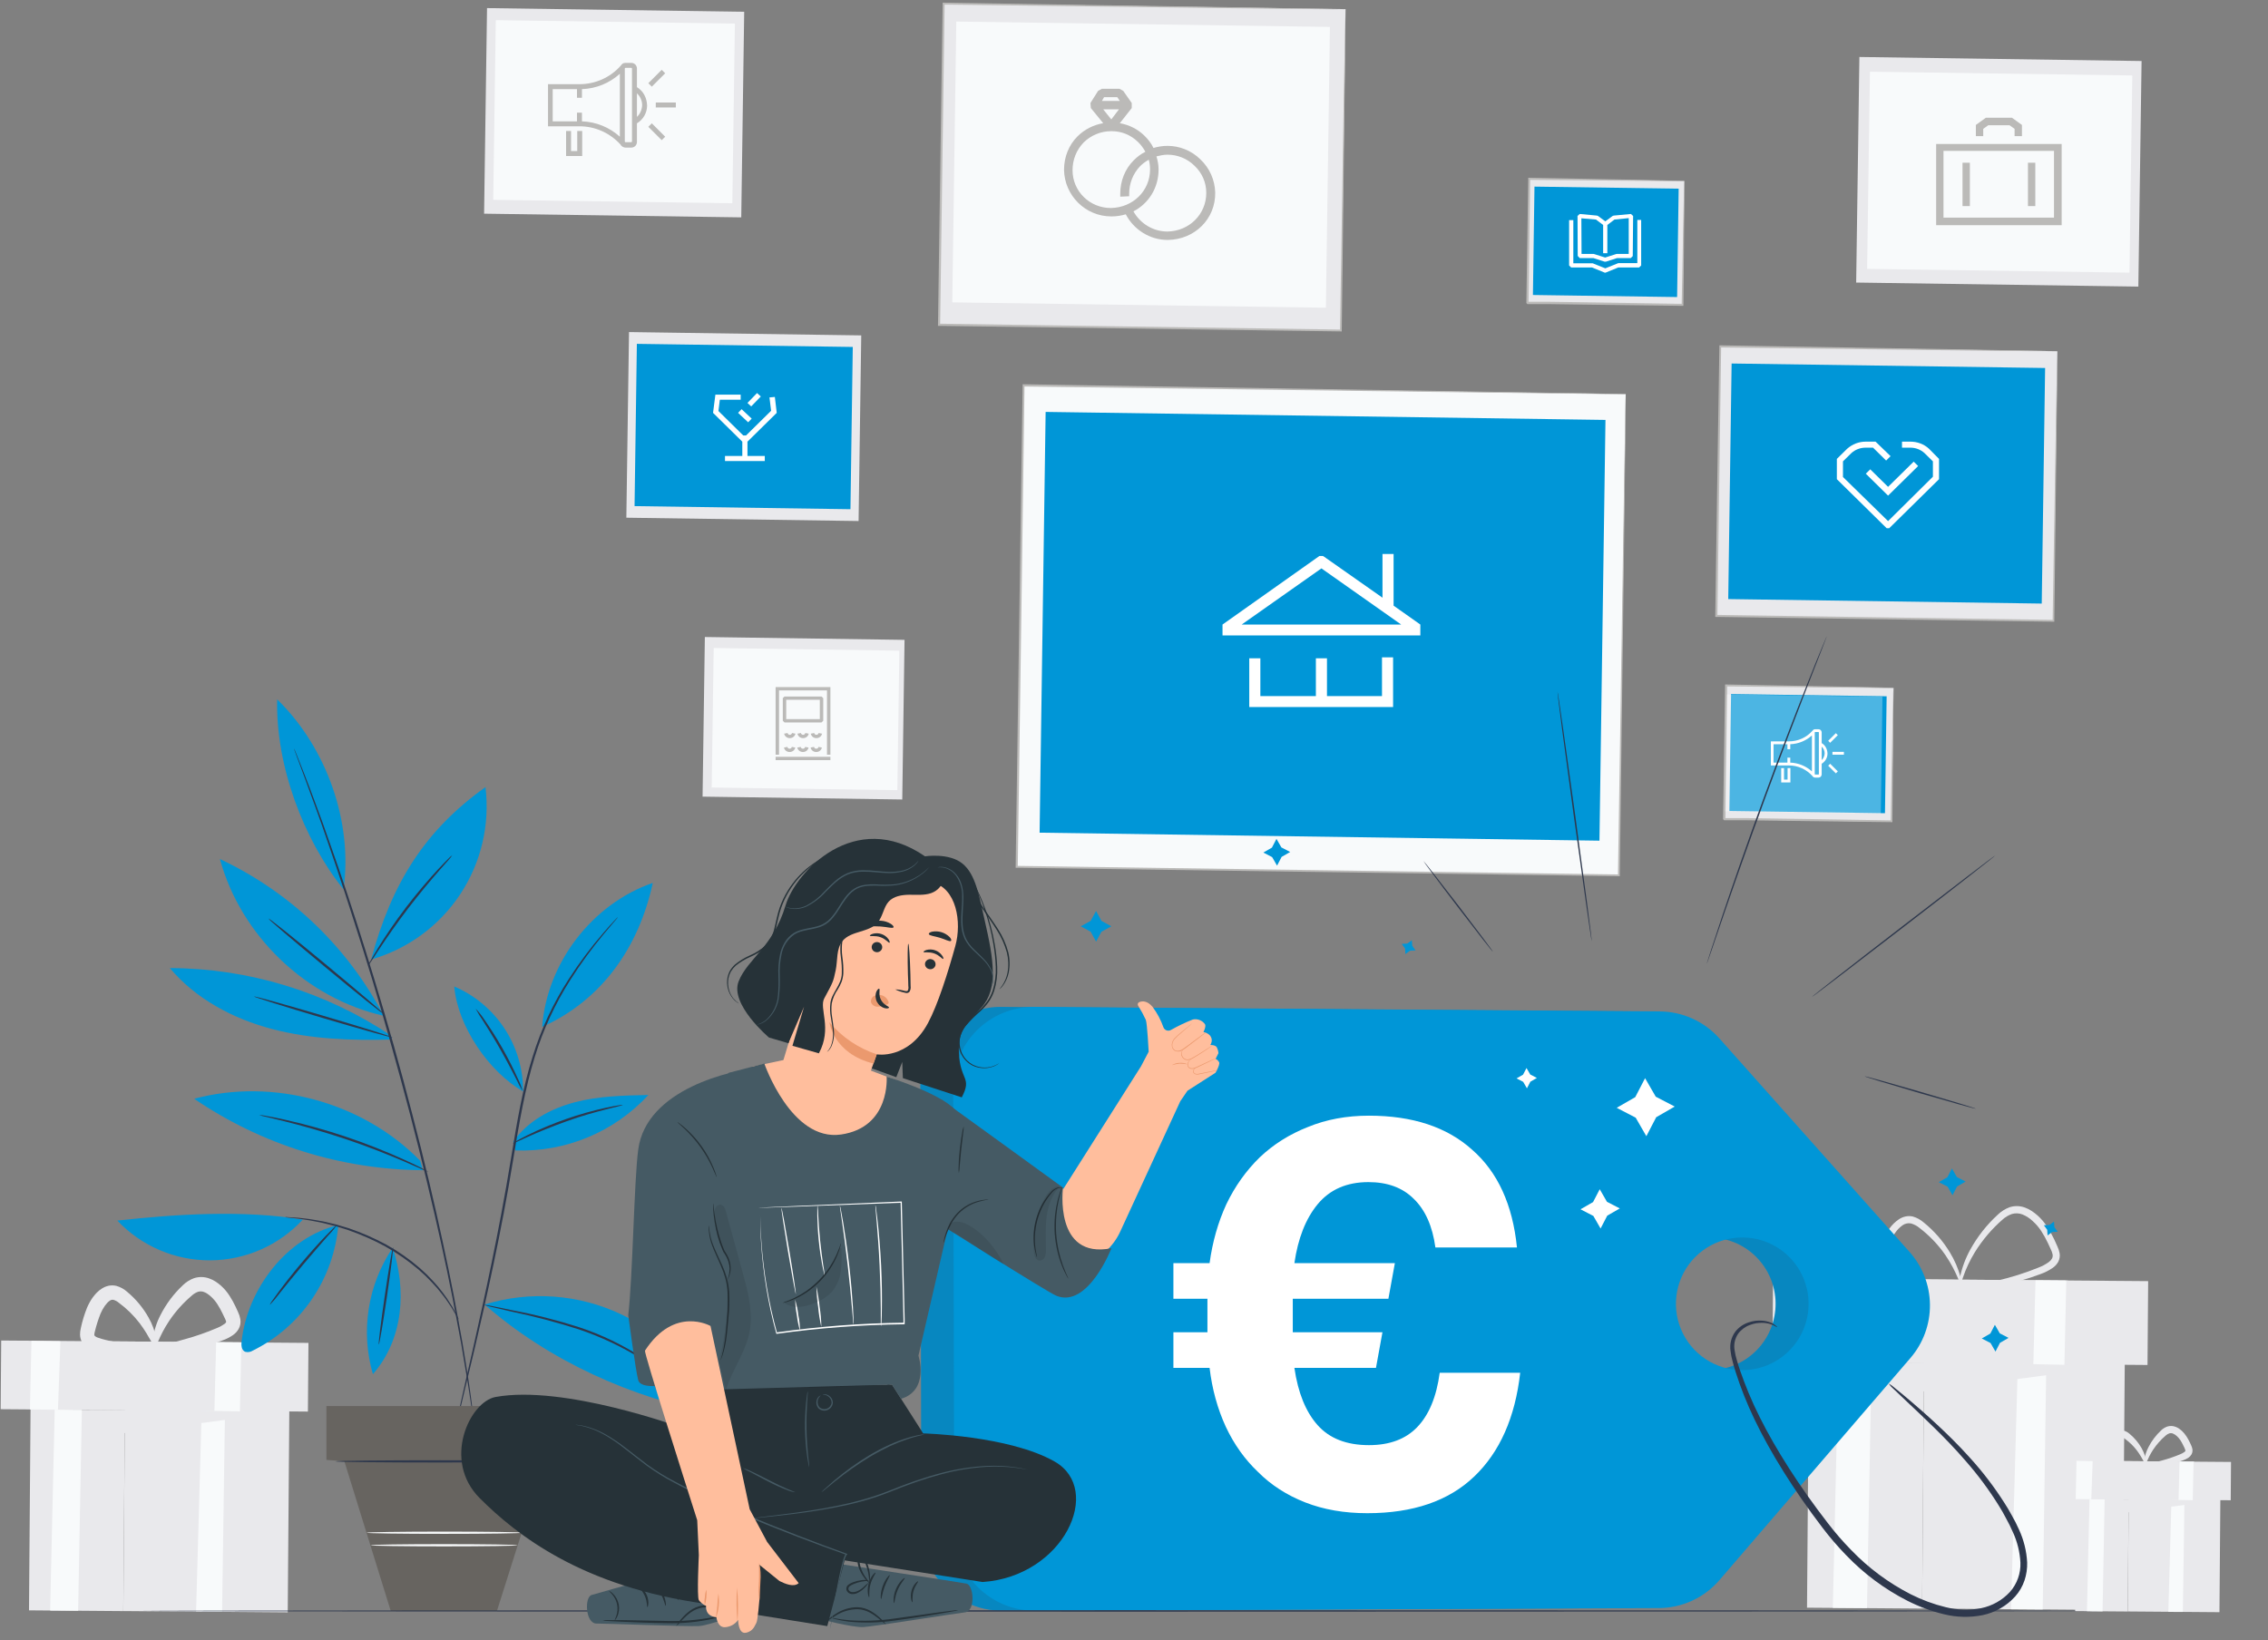 <svg width="401" height="290" viewBox="0 0 401 290" fill="none" xmlns="http://www.w3.org/2000/svg">
<rect x="0" y="0" width="401" height="290" fill="#808080" stroke="none"/>
<path d="M86.111 1.433L85.591 37.787L131.06 38.438L131.58 2.084L86.111 1.433Z" fill="#E9E9EC"/>
<path d="M87.66 3.567L87.206 35.337L129.481 35.942L129.936 4.172L87.66 3.567Z" fill="#F8FAFB"/>
<path d="M112.617 15.412V12.127C112.617 11.557 112.179 11.119 111.61 11.119H110.602C110.383 11.119 110.208 11.163 110.033 11.295L109.989 11.338C109.902 11.426 109.814 11.514 109.726 11.645C107.887 13.704 105.258 14.886 102.455 14.886H96.892V22.333H102.455C105.258 22.333 107.843 23.516 109.726 25.574C109.77 25.706 109.858 25.793 109.989 25.881L110.033 25.925C110.208 26.012 110.383 26.1 110.602 26.1H111.61C112.179 26.1 112.617 25.662 112.617 25.093V21.807C113.712 21.15 114.413 19.968 114.413 18.654C114.369 17.252 113.712 16.069 112.617 15.412ZM109.595 24.173C107.755 22.508 105.39 21.544 102.893 21.457V19.924H102.017V21.457H97.724V15.762H102.017V17.296H102.893V15.762C105.39 15.675 107.755 14.711 109.595 13.047V24.173ZM111.741 25.005C111.741 25.093 111.697 25.136 111.61 25.136H110.602H110.559C110.515 25.093 110.515 25.093 110.471 25.049C110.471 25.049 110.471 25.049 110.471 25.005V12.127C110.471 12.127 110.471 12.127 110.471 12.083C110.515 12.039 110.515 12.039 110.559 11.995H110.602H111.61C111.697 11.995 111.741 12.039 111.741 12.127V25.005ZM112.617 20.668V16.507C113.187 17.033 113.537 17.777 113.537 18.61C113.493 19.398 113.187 20.143 112.617 20.668ZM102.061 26.713H100.966V23.165H100.09V27.589H102.937V23.165H102.061V26.713ZM115.946 18.128V19.004H119.494V18.128H115.946ZM117.611 12.959L116.998 12.346L114.632 14.711L115.245 15.325L117.611 12.959ZM114.632 22.421L116.998 24.786L117.611 24.173L115.245 21.807L114.632 22.421Z" fill="#BBBAB8"/>
<path d="M328.755 10.076L328.185 49.965L378.077 50.679L378.648 10.79L328.755 10.076Z" fill="#E9E9EC"/>
<path d="M330.621 12.679L330.122 47.548L376.508 48.212L377.007 13.343L330.621 12.679Z" fill="#F8FAFB"/>
<path d="M350.649 22.791L351.534 22.151H355.311L356.197 22.791V24.069H357.495V22.093L355.725 20.815H351.121L349.35 22.093V24.069H350.649V22.791ZM348.288 28.776H346.989V36.447H348.288V28.776ZM359.856 28.776H358.558V36.447H359.856V28.776ZM342.327 25.464V39.818H364.519V25.464H342.327ZM363.22 38.481H343.625V26.684H363.161V38.481H363.22Z" fill="#BBBAB8"/>
<path d="M304.149 61.252L303.467 108.911L363.079 109.764L363.761 62.105L304.149 61.252Z" fill="#E9E9EC"/>
<path d="M363.756 62.1H362.628H359.39L347.181 61.97L304.138 61.438L304.312 61.278C304.116 75.459 303.89 91.72 303.65 108.928L303.461 108.731L363.079 109.619L362.919 109.772C363.159 95.424 363.356 83.535 363.494 75.212C363.567 71.05 363.632 67.79 363.668 65.549C363.668 64.443 363.712 63.592 363.727 63.003C363.741 62.413 363.727 62.115 363.727 62.115C363.727 62.115 363.727 62.399 363.727 62.966C363.727 63.534 363.727 64.421 363.727 65.491C363.727 67.718 363.676 70.97 363.632 75.117C363.53 83.462 363.392 95.387 363.217 109.779V109.939H363.057L303.461 109.088H303.272V108.899C303.527 91.691 303.767 75.43 304 61.249V61.067H304.167L347.312 61.795L359.485 62.013L362.686 62.079H363.508L363.756 62.1Z" fill="#BBBAB8"/>
<path d="M306.164 64.279L305.567 105.936L360.996 106.73L361.592 65.073L306.164 64.279Z" fill="#0096D7"/>
<path d="M329.889 83.765L333.827 87.642L339.143 82.408L338.355 81.633L333.827 86.092L330.676 82.99L329.889 83.765ZM341.063 79.355C340.177 78.531 338.995 78.095 337.765 78.095H336.288V79.161H337.765C338.7 79.161 339.586 79.5 340.275 80.13L341.752 81.584V84.298L333.827 92.15L325.852 84.347V81.584L327.329 80.13C328.018 79.5 328.904 79.161 329.889 79.161H331.169L333.482 81.439L334.27 80.663L331.612 78.095H329.889C328.658 78.095 327.526 78.531 326.591 79.355L324.77 81.148V84.734L333.433 93.265L333.581 93.41H334.024L342.835 84.734V81.148L341.063 79.355Z" fill="white"/>
<path d="M166.86 0.601L166.047 57.404L237.095 58.421L237.908 1.617L166.86 0.601Z" fill="#E9E9EC"/>
<path d="M237.895 1.651H236.556L232.7 1.615L218.148 1.455L166.839 0.807L167.014 0.64C166.774 17.541 166.504 36.924 166.221 57.435L166.031 57.238L237.08 58.286L236.92 58.446C237.196 41.333 237.429 27.16 237.589 17.243C237.676 12.281 237.749 8.396 237.8 5.733C237.8 4.409 237.844 3.39 237.858 2.699C237.873 2.007 237.858 1.644 237.858 1.644C237.858 1.644 237.858 1.986 237.858 2.662V5.667C237.858 8.323 237.793 12.215 237.735 17.148C237.618 27.087 237.443 41.297 237.232 58.446V58.606H237.08L166.031 57.624H165.842V57.435C166.141 36.924 166.424 17.549 166.672 0.64V0.472H166.846L218.257 1.294L232.765 1.542L236.592 1.622H237.567L237.895 1.651Z" fill="#BBBAB8"/>
<path d="M169.081 3.815L168.37 53.467L234.428 54.412L235.138 4.76L169.081 3.815Z" fill="#F8FAFB"/>
<path d="M212.224 28.17C210.643 26.61 208.535 25.794 206.426 25.794C205.523 25.794 204.694 25.942 203.941 26.165C203.565 25.348 202.963 24.606 202.36 24.012C201.155 22.823 199.649 22.081 197.993 21.784L200.101 19.111V18.22L198.595 16.066L197.918 15.695H194.83L194.153 16.066L192.797 18.22L192.872 19.111L195.056 21.784C193.324 22.081 191.743 22.898 190.538 24.086C188.957 25.645 188.129 27.799 188.129 30.026C188.204 34.556 191.894 38.269 196.487 38.269H196.562C197.466 38.269 198.294 38.12 199.047 37.897C200.478 40.645 203.339 42.427 206.426 42.427H206.502C211.245 42.353 214.935 38.714 214.86 34.036C214.784 31.808 213.881 29.729 212.224 28.17ZM196.487 21.116L195.056 19.333H197.842L196.487 21.116ZM197.541 17.18L197.993 17.848H194.83L195.207 17.18H197.541ZM196.412 36.784C192.647 36.784 189.635 33.813 189.635 30.101C189.635 28.244 190.312 26.536 191.592 25.2C192.872 23.937 194.604 23.195 196.487 23.195C196.487 23.195 196.487 23.195 196.562 23.195C198.294 23.195 199.951 23.863 201.231 25.125C201.758 25.645 202.134 26.165 202.511 26.833C201.758 27.204 201.08 27.724 200.478 28.318C198.896 29.878 198.068 32.031 198.068 34.259C198.068 34.407 198.068 34.63 198.068 34.779L199.649 34.704C199.649 34.556 199.649 34.407 199.649 34.259C199.649 32.402 200.327 30.695 201.607 29.358C202.059 28.912 202.586 28.541 203.113 28.244C203.264 28.764 203.339 29.358 203.339 29.952C203.339 33.739 200.327 36.709 196.412 36.784ZM206.426 40.942C206.426 40.942 206.351 40.942 206.426 40.942C203.866 40.942 201.607 39.531 200.402 37.378C203.113 35.967 204.845 33.219 204.845 29.952C204.845 29.135 204.694 28.393 204.468 27.65C205.071 27.502 205.749 27.353 206.426 27.353C208.158 27.353 209.89 28.021 211.17 29.284C212.525 30.546 213.278 32.254 213.278 34.11C213.278 37.897 210.266 40.868 206.426 40.942Z" fill="#BBBAB8"/>
<path d="M305.211 121.224L304.872 144.875L334.46 145.298L334.798 121.647L305.211 121.224Z" fill="#E9E9EC"/>
<path d="M334.799 121.642H332.616L326.548 121.598L305.215 121.38L305.39 121.213C305.295 128.256 305.186 136.324 305.07 144.859L304.888 144.67H305.907H306.925H308.948L312.935 144.728L320.611 144.844L334.435 145.07L334.282 145.223C334.413 138.122 334.53 132.235 334.602 128.095C334.653 126.044 334.69 124.421 334.712 123.293C334.712 122.755 334.712 122.326 334.748 122.02C334.784 121.715 334.748 121.569 334.748 121.569C334.748 121.569 334.748 121.707 334.748 121.984V123.228C334.748 124.348 334.748 125.956 334.748 128.001C334.712 132.163 334.653 138.085 334.588 145.23V145.383H334.428L320.567 145.208L312.891 145.106L308.912 145.048H306.882H305.863H304.844C305.012 145.223 304.612 144.815 304.655 144.852C304.786 136.317 304.903 128.248 305.012 121.205V121.038H305.186L326.628 121.431L332.653 121.562L334.239 121.605H334.639L334.799 121.642Z" fill="#BBBAB8"/>
<path d="M306.066 122.73L305.77 143.406L333.277 143.799L333.573 123.124L306.066 122.73Z" fill="#0096D7"/>
<path opacity="0.3" d="M305.326 122.802L305.031 143.478L332.538 143.871L332.833 123.196L305.326 122.802Z" fill="white"/>
<path d="M322.088 131.4V129.523C322.088 129.197 321.838 128.947 321.513 128.947H320.937C320.812 128.947 320.712 128.972 320.612 129.047L320.587 129.072C320.537 129.122 320.486 129.172 320.436 129.247C319.385 130.424 317.883 131.1 316.281 131.1H313.103V135.355H316.281C317.883 135.355 319.36 136.031 320.436 137.207C320.461 137.282 320.511 137.332 320.587 137.382L320.612 137.407C320.712 137.457 320.812 137.507 320.937 137.507H321.513C321.838 137.507 322.088 137.257 322.088 136.932V135.054C322.714 134.679 323.115 134.003 323.115 133.252C323.09 132.451 322.714 131.775 322.088 131.4ZM320.361 136.406C319.31 135.455 317.958 134.904 316.532 134.854V133.978H316.031V134.854H313.578V131.6H316.031V132.476H316.532V131.6C317.958 131.55 319.31 130.999 320.361 130.048V136.406ZM321.588 136.882C321.588 136.932 321.563 136.957 321.513 136.957H320.937H320.912C320.887 136.932 320.887 136.932 320.862 136.907C320.862 136.907 320.862 136.907 320.862 136.882V129.523C320.862 129.523 320.862 129.523 320.862 129.498C320.887 129.473 320.887 129.473 320.912 129.448H320.937H321.513C321.563 129.448 321.588 129.473 321.588 129.523V136.882ZM322.088 134.404V132.026C322.414 132.326 322.614 132.752 322.614 133.227C322.589 133.678 322.414 134.103 322.088 134.404ZM316.056 137.858H315.43V135.83H314.93V138.358H316.557V135.83H316.056V137.858ZM323.991 132.952V133.452H326.018V132.952H323.991ZM324.942 129.998L324.591 129.648L323.24 130.999L323.59 131.35L324.942 129.998ZM323.24 135.405L324.591 136.756L324.942 136.406L323.59 135.054L323.24 135.405Z" fill="white"/>
<path d="M111.214 58.72L110.744 91.545L151.805 92.133L152.275 59.308L111.214 58.72Z" fill="#E9E9EC"/>
<path d="M112.604 60.804L112.194 89.497L150.366 90.043L150.777 61.351L112.604 60.804Z" fill="#0096D7"/>
<path d="M132.157 78.101L137.332 73.006L137 70.194L136.048 70.275L136.338 72.639L131.909 77.001H131.412L127.024 72.68L127.272 70.683H130.957V69.786H126.486L126.072 73.006L131.246 78.101V80.628H128.183V81.525H135.22V80.628H132.157V78.101ZM134.517 70.112L133.854 69.501L132.157 71.254L132.819 71.865L134.517 70.112ZM132.281 74.677L132.902 74.025L131.122 72.354L130.501 73.006L132.281 74.677Z" fill="white"/>
<path d="M270.387 31.618L270.074 53.538L297.493 53.93L297.807 32.01L270.387 31.618Z" fill="#E9E9EC"/>
<path d="M297.803 31.999C297.758 32.007 297.711 32.007 297.665 31.999H295.773L290.149 31.978L270.381 31.803L270.548 31.636C270.461 38.184 270.366 45.642 270.257 53.55L270.075 53.361H271.021H271.967H273.844L277.533 53.412L284.649 53.521L297.491 53.732L297.33 53.885C297.461 47.337 297.563 41.851 297.643 38.017C297.687 36.11 297.723 34.611 297.745 33.564C297.745 33.062 297.745 32.669 297.782 32.378C297.818 32.087 297.782 31.963 297.782 31.963C297.789 32.092 297.789 32.22 297.782 32.349V33.498C297.782 34.539 297.782 36.03 297.782 37.915C297.745 41.778 297.694 47.271 297.636 53.921V54.081H297.483L284.641 53.921L277.526 53.827L273.83 53.776H271.952H271.007H270.061L269.872 53.587C269.995 45.671 270.104 38.191 270.206 31.665V31.439H270.381L290.251 31.81L295.839 31.934H297.294H297.665L297.803 31.999Z" fill="#BBBAB8"/>
<path d="M271.308 33.001L271.033 52.163L296.525 52.528L296.8 33.365L271.308 33.001Z" fill="#0096D7"/>
<path d="M279.307 45.637H281.732L283.705 46.273H283.931L285.903 45.637H288.328L288.684 45.286L288.749 38.187L288.361 37.837L285.321 38.123L285.127 38.187L283.834 39.142L282.541 38.187L282.347 38.123L279.307 37.837L278.919 38.187L278.952 45.255L279.307 45.637ZM282.185 38.824L283.446 39.779V44.777H284.19V39.779L285.451 38.824L287.973 38.569V44.904H285.839L285.709 44.936L283.802 45.541L281.894 44.936L281.765 44.904H279.631L279.598 38.601L282.185 38.824ZM289.492 38.887V46.528H286.13L283.834 47.451L281.603 46.56H278.176V38.919H277.432V46.942L277.788 47.292H281.474L283.737 48.215H283.866L286.13 47.292H289.816L290.171 46.942V38.887H289.492Z" fill="white"/>
<path d="M180.971 68.169L179.753 153.287L286.224 154.811L287.442 69.693L180.971 68.169Z" fill="#F8FAFB"/>
<path d="M287.44 69.69H286.93H285.475L279.705 69.632L257.922 69.363L180.973 68.344L181.14 68.177C180.783 93.504 180.412 122.549 179.947 153.304L179.758 153.114L286.224 154.635L286.064 154.795C286.465 129.148 286.792 107.888 287.032 93.031C287.156 85.595 287.25 79.767 287.316 75.787C287.352 73.801 287.381 72.28 287.403 71.247C287.425 70.214 287.44 69.675 287.44 69.675C287.44 69.675 287.44 70.192 287.44 71.211C287.44 72.229 287.44 73.75 287.396 75.729C287.352 79.694 287.279 85.515 287.192 92.936C286.996 107.815 286.719 129.104 286.392 154.781V154.941H286.239L179.765 153.449H179.576V153.245C180.02 122.52 180.442 93.475 180.813 68.118V67.951H180.98L257.987 69.188L279.734 69.545L285.475 69.646H286.93L287.44 69.69Z" fill="#BBBAB8"/>
<path d="M184.876 72.84L183.811 147.242L282.796 148.658L283.86 74.256L184.876 72.84Z" fill="#0096D7"/>
<path d="M244.346 123.088H234.62V116.411H232.657V123.088H222.842V116.411H220.879V125.021H246.309V116.235H244.346V123.088ZM246.398 107.099V97.962H244.435V105.693L234.174 98.489L233.907 98.313H233.282L216.15 110.437V112.37H251.127V110.437L246.398 107.099ZM219.541 110.437L233.639 100.509L247.737 110.437H219.541Z" fill="white"/>
<path d="M124.624 112.643L124.22 140.87L159.526 141.375L159.93 113.148L124.624 112.643Z" fill="#E9E9EC"/>
<path d="M126.188 114.587L125.834 139.256L158.66 139.726L159.013 115.057L126.188 114.587Z" fill="#F8FAFB"/>
<path d="M137.136 134.412H146.822V133.828H137.136V134.412ZM137.136 121.497V133.448H137.739V122.081H146.219V133.448H146.822V121.497H137.136ZM145.555 123.454L145.253 123.162H138.705L138.403 123.454V127.458L138.705 127.75H145.253L145.555 127.458V123.454ZM144.951 127.166H139.007V123.747H144.951V127.166ZM140.033 129.62C140.003 129.795 139.821 129.942 139.64 129.942C139.429 129.942 139.278 129.795 139.248 129.62L138.645 129.737C138.735 130.205 139.158 130.526 139.64 130.526C140.123 130.526 140.546 130.205 140.636 129.737L140.033 129.62ZM142.386 129.62C142.356 129.795 142.175 129.942 141.994 129.942C141.813 129.942 141.632 129.795 141.602 129.62L140.998 129.737C141.089 130.205 141.511 130.526 141.994 130.526C142.477 130.526 142.899 130.205 142.99 129.737L142.386 129.62ZM144.74 129.62C144.71 129.795 144.529 129.942 144.348 129.942C144.137 129.942 143.986 129.795 143.956 129.62L143.352 129.737C143.443 130.205 143.865 130.526 144.348 130.526C144.831 130.526 145.253 130.205 145.344 129.737L144.74 129.62ZM139.61 132.396C139.399 132.396 139.248 132.25 139.218 132.075L138.614 132.192C138.705 132.659 139.127 132.98 139.61 132.98C140.093 132.98 140.516 132.659 140.606 132.192L140.003 132.075C139.972 132.25 139.821 132.396 139.61 132.396ZM141.964 132.396C141.753 132.396 141.602 132.25 141.572 132.075L140.968 132.192C141.059 132.659 141.481 132.98 141.964 132.98C142.447 132.98 142.869 132.659 142.96 132.192L142.356 132.075C142.326 132.25 142.175 132.396 141.964 132.396ZM144.318 132.396C144.107 132.396 143.956 132.25 143.925 132.075L143.322 132.192C143.412 132.659 143.835 132.98 144.318 132.98C144.801 132.98 145.223 132.659 145.314 132.192L144.71 132.075C144.71 132.25 144.529 132.396 144.318 132.396Z" fill="#BBBAB8"/>
<path d="M339.85 284.431L375.331 284.709L375.683 239.92L340.202 239.642L339.85 284.431Z" fill="#E9E9EC"/>
<path d="M361.798 241.244L361.168 284.608L355.564 284.568L356.764 241.204L361.798 241.244Z" fill="#F8FAFB"/>
<path d="M319.828 240.92L340.182 241.081L375.665 241.358L340.147 246.03L339.845 284.445L319.495 284.289L319.828 240.92Z" fill="#E9E9EC"/>
<path d="M330.908 241.005L330.096 284.369L324.059 284.323L325.047 240.959L330.908 241.005Z" fill="#F8FAFB"/>
<path d="M347.02 227.808C347.02 227.899 346.42 228.01 345.326 228.116C343.781 228.266 342.228 228.335 340.675 228.322C338.33 228.332 335.994 228.025 333.731 227.41C333.379 227.297 333.041 227.145 332.723 226.956C332.349 226.742 332.031 226.441 331.796 226.08C331.553 225.691 331.423 225.243 331.423 224.784C331.424 224.383 331.474 223.984 331.574 223.595C331.891 222.139 332.331 220.713 332.889 219.332C333.197 218.61 333.582 217.924 334.038 217.286C334.492 216.63 335.065 216.064 335.726 215.618C336.081 215.378 336.478 215.207 336.895 215.114C337.32 215.021 337.76 215.021 338.185 215.114C338.91 215.321 339.579 215.686 340.146 216.182C341.98 217.667 343.542 219.459 344.762 221.479C345.583 222.824 346.212 224.278 346.632 225.797C346.909 226.876 346.939 227.491 346.863 227.511C346.642 227.576 346.143 225.152 343.981 221.967C342.712 220.13 341.163 218.503 339.39 217.145C338.948 216.774 338.433 216.501 337.878 216.343C337.621 216.293 337.357 216.295 337.101 216.351C336.846 216.406 336.604 216.513 336.391 216.666C335.874 217.033 335.426 217.491 335.071 218.017C334.674 218.582 334.337 219.186 334.063 219.821C333.54 221.13 333.117 222.478 332.798 223.852C332.613 224.342 332.626 224.884 332.834 225.364C333.154 225.781 333.602 226.082 334.109 226.221C334.683 226.407 335.266 226.562 335.857 226.684C336.437 226.815 337.011 226.916 337.571 227.002C338.684 227.178 339.733 227.279 340.7 227.344C342.63 227.476 344.228 227.501 345.301 227.556C346.375 227.612 347.015 227.717 347.02 227.808Z" fill="#E9E9EC"/>
<path d="M346.284 228.135C346.284 228.044 346.929 227.852 348.123 227.58C349.318 227.308 351.061 226.95 353.163 226.441C355.635 225.871 358.058 225.106 360.409 224.153C361.055 223.91 361.666 223.584 362.229 223.186C362.468 223.016 362.668 222.796 362.813 222.541C362.929 222.314 362.965 222.055 362.914 221.805C362.839 221.473 362.722 221.151 362.566 220.848C362.4 220.49 362.229 220.127 362.062 219.764C361.724 219.043 361.337 218.346 360.903 217.678C360.477 217.029 359.969 216.438 359.391 215.919C358.868 215.421 358.256 215.027 357.587 214.755C356.99 214.521 356.333 214.492 355.718 214.674C355.096 214.893 354.525 215.236 354.04 215.682C352.148 217.338 350.513 219.266 349.187 221.402C348.292 222.849 347.569 224.395 347.03 226.008C346.652 227.162 346.501 227.822 346.4 227.807C346.299 227.792 346.304 227.106 346.536 225.882C346.899 224.149 347.521 222.481 348.38 220.933C349.656 218.63 351.299 216.55 353.243 214.775C353.841 214.197 354.553 213.753 355.335 213.47C356.212 213.191 357.158 213.214 358.021 213.535C358.443 213.687 358.845 213.888 359.22 214.135C359.586 214.377 359.935 214.645 360.263 214.936C360.919 215.53 361.494 216.208 361.972 216.952C362.436 217.671 362.852 218.42 363.216 219.195L363.72 220.308C363.923 220.716 364.069 221.151 364.154 221.598C364.249 222.126 364.161 222.669 363.907 223.14C363.671 223.554 363.348 223.91 362.959 224.184C362.305 224.638 361.593 225.004 360.843 225.272C358.409 226.198 355.893 226.893 353.329 227.348C351.157 227.752 349.388 227.958 348.169 228.084C346.949 228.21 346.299 228.22 346.284 228.135Z" fill="#E9E9EC"/>
<path d="M313.369 240.857L365.526 241.267L365.642 226.441L313.486 226.032L313.369 240.857Z" fill="#E9E9EC"/>
<path d="M332.554 241L379.697 241.371L379.813 226.545L332.671 226.175L332.554 241Z" fill="#E9E9EC"/>
<path d="M365.337 226.449L365.009 241.341L359.511 241.225L359.894 226.404L365.337 226.449Z" fill="#F8FAFB"/>
<path d="M326.277 226.222L325.743 240.982L319.7 240.932L320.023 226.101L326.277 226.222Z" fill="#F8FAFB"/>
<path d="M21.807 284.886L50.873 285.114L51.161 248.423L22.095 248.195L21.807 284.886Z" fill="#E9E9EC"/>
<path d="M39.782 249.496L39.268 285.024L34.672 284.989L35.66 249.466L39.782 249.496Z" fill="#F8FAFB"/>
<path d="M5.401 249.232L22.076 249.363L51.143 249.59L22.046 253.42L21.799 284.891L5.128 284.76L5.401 249.232Z" fill="#E9E9EC"/>
<path d="M14.475 249.3L13.815 284.823L8.866 284.788L9.673 249.265L14.475 249.3Z" fill="#F8FAFB"/>
<path d="M27.674 238.49C27.674 238.672 27.17 238.858 26.298 239.04C24.14 239.447 21.937 239.565 19.747 239.392C19.243 239.347 18.739 239.292 18.235 239.201C17.674 239.116 17.118 238.995 16.572 238.838C16.23 238.733 15.9 238.589 15.59 238.41C15.185 238.179 14.839 237.856 14.582 237.467C14.309 237.034 14.161 236.533 14.153 236.021C14.151 235.631 14.196 235.241 14.29 234.862C14.55 233.622 14.919 232.408 15.393 231.234C15.664 230.595 16.002 229.987 16.401 229.419C16.614 229.133 16.845 228.861 17.091 228.603C17.363 228.318 17.669 228.069 18.004 227.862C18.374 227.622 18.786 227.451 19.218 227.358C19.673 227.267 20.143 227.278 20.594 227.389C21.291 227.589 21.933 227.943 22.474 228.427C24.014 229.706 25.306 231.259 26.283 233.008C26.94 234.17 27.398 235.434 27.639 236.747C27.785 237.674 27.709 238.208 27.543 238.259C27.155 238.354 26.535 236.449 24.721 234.025C23.657 232.627 22.398 231.388 20.982 230.347C20.704 230.113 20.379 229.941 20.029 229.843C19.915 229.827 19.799 229.835 19.688 229.866C19.577 229.897 19.474 229.951 19.384 230.024C19.229 230.133 19.085 230.258 18.956 230.397C18.815 230.553 18.659 230.75 18.518 230.941C18.229 231.361 17.982 231.808 17.782 232.277C17.371 233.308 17.034 234.367 16.774 235.447C16.721 235.62 16.689 235.799 16.678 235.981C16.678 236.097 16.678 236.107 16.678 236.132C16.847 236.334 17.074 236.478 17.328 236.545C17.766 236.7 18.212 236.831 18.664 236.938C19.122 237.054 19.576 237.145 20.014 237.231C20.896 237.392 21.738 237.508 22.534 237.598C24.086 237.775 25.376 237.881 26.268 238.017C27.16 238.153 27.669 238.309 27.674 238.49Z" fill="#E9E9EC"/>
<path d="M27.075 238.753C27.01 238.38 29.187 237.775 32.618 236.833C34.589 236.295 36.521 235.622 38.399 234.817C38.865 234.635 39.305 234.392 39.709 234.097C39.819 234.021 39.911 233.921 39.976 233.804C39.976 233.759 39.976 233.804 39.976 233.678C39.919 233.476 39.842 233.28 39.744 233.094L39.326 232.222C39.059 231.665 38.758 231.124 38.424 230.604C38.117 230.129 37.751 229.694 37.335 229.309C37.14 229.125 36.931 228.957 36.711 228.805C36.526 228.675 36.326 228.569 36.116 228.488C35.783 228.345 35.412 228.318 35.063 228.412C34.646 228.554 34.264 228.781 33.939 229.077C32.419 230.363 31.081 231.85 29.963 233.497C28.043 236.339 27.609 238.536 27.211 238.476C27.04 238.476 26.919 237.866 27.03 236.818C27.223 235.335 27.673 233.898 28.36 232.57C29.368 230.581 30.715 228.783 32.341 227.258C32.9 226.712 33.568 226.291 34.302 226.023C35.177 225.738 36.123 225.754 36.988 226.069C37.39 226.21 37.775 226.399 38.132 226.633C38.465 226.849 38.782 227.09 39.079 227.354C39.66 227.881 40.168 228.482 40.591 229.143C40.99 229.762 41.347 230.406 41.659 231.073L42.083 232C42.275 232.398 42.412 232.82 42.491 233.255C42.591 233.851 42.488 234.463 42.198 234.994C41.948 235.429 41.604 235.803 41.191 236.087C40.599 236.493 39.955 236.817 39.276 237.05C37.235 237.794 35.122 238.321 32.971 238.622C31.548 238.84 30.112 238.963 28.673 238.99C27.68 239.02 27.1 238.934 27.075 238.753Z" fill="#E9E9EC"/>
<path d="M0.117 249.189L42.84 249.525L42.935 237.38L0.212 237.044L0.117 249.189Z" fill="#E9E9EC"/>
<path d="M15.82 249.309L54.441 249.612L54.537 237.467L15.916 237.164L15.82 249.309Z" fill="#E9E9EC"/>
<path d="M42.681 237.377L42.413 249.577L37.908 249.482L38.221 237.342L42.681 237.377Z" fill="#F8FAFB"/>
<path d="M10.681 237.187L10.248 249.282L5.294 249.241L5.561 237.091L10.681 237.187Z" fill="#F8FAFB"/>
<path d="M74.296 205.261C64.173 194.906 48.319 190.551 34.33 194.295C46.259 202.421 60.334 206.818 74.767 206.929" fill="#0096D7"/>
<path d="M60.736 157.26C62.405 145.481 57.829 132.26 49.009 123.672C48.718 135.347 53.66 148.481 60.736 157.26Z" fill="#0096D7"/>
<path d="M67.787 179.505C61.41 167.407 51.264 157.718 38.885 151.905C42.566 165.464 54.165 176.557 67.874 179.632" fill="#0096D7"/>
<path d="M69.247 183.822C62.136 184.019 54.933 183.769 48.055 181.95C41.177 180.13 34.59 176.63 30.031 171.182C43.949 171.231 57.544 175.378 69.119 183.107" fill="#0096D7"/>
<path d="M65.63 169.664C69.241 156.129 75.2 146.769 85.834 139.187C86.648 145.841 85.061 152.567 81.357 158.155C77.653 163.742 72.076 167.824 65.63 169.664Z" fill="#0096D7"/>
<path d="M92.487 192.998C92.513 189.051 91.372 185.183 89.207 181.882C87.042 178.581 83.949 175.994 80.318 174.445C80.899 181.422 86.399 189.516 92.487 192.998Z" fill="#0096D7"/>
<path d="M95.865 181.586C96.674 170.283 104.703 159.824 115.418 156.126C112.982 167.435 106.447 176.848 95.865 181.586Z" fill="#0096D7"/>
<path d="M90.764 201.851C93.27 198.264 97.363 196.037 101.602 194.921C105.84 193.805 110.265 193.718 114.643 193.625C111.659 196.863 108.009 199.417 103.945 201.11C99.88 202.803 95.496 203.596 91.096 203.433" fill="#0096D7"/>
<path d="M85.678 230.681C93.661 228.219 102.277 228.837 109.827 232.413C117.377 235.989 123.313 242.264 126.464 250.001C111.65 247.199 97.028 240.611 85.678 230.681Z" fill="#0096D7"/>
<path d="M69.421 220.659C71.881 227.932 71.41 236.729 65.933 242.996C64.843 239.245 64.591 235.3 65.194 231.44C65.796 227.58 67.24 223.899 69.421 220.659Z" fill="#0096D7"/>
<path d="M59.818 216.618C59.419 221.306 57.818 225.813 55.17 229.704C52.523 233.594 48.917 236.736 44.701 238.827C44.505 238.953 44.285 239.037 44.055 239.074C43.825 239.111 43.59 239.1 43.364 239.042C42.695 238.775 42.637 237.88 42.719 237.147C43.788 227.845 50.696 218.815 59.818 216.618Z" fill="#0096D7"/>
<path d="M53.531 215.67C51.443 217.925 48.913 219.728 46.1 220.966C43.286 222.204 40.248 222.851 37.175 222.866C34.101 222.882 31.057 222.267 28.231 221.058C25.404 219.849 22.857 218.072 20.745 215.839C31.164 214.676 43.194 213.937 53.531 215.67Z" fill="#0096D7"/>
<path d="M51.976 132.354C51.998 132.459 52.029 132.562 52.069 132.662C52.151 132.877 52.255 133.168 52.389 133.54C52.685 134.331 53.104 135.465 53.645 136.918C54.185 138.372 54.854 140.174 55.604 142.267L56.808 145.61C57.22 146.773 57.656 148.064 58.11 149.383C59.959 154.663 62.005 161.012 64.221 168.047C66.436 175.082 68.68 182.913 70.924 191.14C73.168 199.367 75.104 207.268 76.773 214.472C78.442 221.676 79.796 228.193 80.802 233.693C81.062 235.065 81.308 236.372 81.541 237.612C81.756 238.85 81.953 240.025 82.122 241.1C82.5 243.286 82.82 245.17 83.041 246.723C83.262 248.275 83.459 249.449 83.587 250.281C83.651 250.67 83.703 250.978 83.738 251.205C83.751 251.311 83.772 251.416 83.802 251.519C83.811 251.413 83.811 251.306 83.802 251.199C83.773 250.973 83.738 250.664 83.686 250.269C83.576 249.432 83.419 248.234 83.215 246.699C83.012 245.164 82.721 243.257 82.366 241.065C82.186 239.967 82 238.792 81.785 237.548C81.57 236.304 81.326 235.001 81.076 233.623C80.099 228.112 78.75 221.594 77.128 214.373C75.506 207.152 73.517 199.256 71.314 191.018C69.11 182.779 66.773 174.983 64.575 167.919C62.377 160.855 60.267 154.546 58.383 149.273C57.918 147.955 57.474 146.701 57.052 145.511L55.819 142.174C55.046 140.087 54.377 138.296 53.796 136.842C53.215 135.389 52.778 134.278 52.47 133.494L52.116 132.627C52.075 132.533 52.029 132.442 51.976 132.354Z" fill="#2E384D"/>
<path d="M109.238 162.169C109.172 162.218 109.111 162.275 109.058 162.338L108.558 162.861C108.121 163.326 107.494 164.024 106.709 164.931C104.473 167.512 102.421 170.247 100.569 173.117C97.811 177.374 95.659 181.994 94.174 186.844C92.429 192.303 91.383 198.518 90.325 205.007C88.203 218.001 85.604 229.641 83.72 238.06C82.772 242.252 81.976 245.647 81.464 248.031C81.208 249.194 81.005 250.095 80.883 250.74C80.819 251.037 80.772 251.27 80.731 251.45C80.712 251.53 80.7 251.612 80.697 251.694C80.73 251.617 80.756 251.538 80.772 251.456C80.819 251.281 80.883 251.049 80.958 250.758C81.121 250.118 81.342 249.217 81.633 248.066C82.214 245.694 83.01 242.304 84.011 238.124C85.964 229.723 88.609 218.083 90.732 205.071C91.796 198.582 92.848 192.39 94.54 186.948C96.01 182.123 98.13 177.521 100.842 173.268C102.666 170.395 104.676 167.645 106.86 165.035C107.627 164.105 108.238 163.396 108.656 162.913C108.848 162.686 109.005 162.506 109.122 162.361C109.166 162.3 109.205 162.236 109.238 162.169Z" fill="#2E384D"/>
<path d="M50.42 215.22C50.54 215.262 50.665 215.285 50.792 215.289L51.874 215.406L52.653 215.487L53.571 215.621C54.234 215.72 54.99 215.819 55.81 215.999L57.106 216.26L58.49 216.609C59.455 216.824 60.449 217.191 61.513 217.499C63.788 218.287 65.995 219.259 68.112 220.406C70.215 221.582 72.197 222.961 74.031 224.522C74.826 225.208 75.582 225.936 76.299 226.702C76.938 227.358 77.538 228.051 78.095 228.778C78.572 229.364 79.016 229.975 79.427 230.61C79.76 231.081 80.064 231.573 80.339 232.081L80.892 233.017C80.949 233.13 81.022 233.236 81.107 233.331C81.076 233.206 81.027 233.086 80.962 232.976L80.473 232.005C80.224 231.486 79.936 230.987 79.613 230.511C79.219 229.859 78.788 229.23 78.322 228.627C77.771 227.883 77.177 227.173 76.543 226.499C75.827 225.715 75.068 224.972 74.269 224.272C72.43 222.678 70.431 221.277 68.304 220.092C66.167 218.934 63.934 217.961 61.63 217.185C60.554 216.871 59.548 216.528 58.572 216.324L57.17 215.993L55.862 215.76C55.031 215.592 54.269 215.516 53.6 215.435L52.67 215.33L51.885 215.289L50.798 215.22C50.673 215.203 50.546 215.203 50.42 215.22Z" fill="#2E384D"/>
<path d="M47.451 162.409C47.671 162.676 47.919 162.919 48.189 163.136L50.334 164.996C52.16 166.554 54.695 168.682 57.509 171.019C60.323 173.357 62.893 175.456 64.759 176.956L66.986 178.7C67.247 178.924 67.532 179.119 67.835 179.281C67.61 179.014 67.359 178.77 67.085 178.554L64.939 176.694C63.114 175.136 60.579 173.008 57.765 170.671C54.951 168.333 52.387 166.24 50.52 164.74L48.294 162.996C48.031 162.776 47.749 162.579 47.451 162.409Z" fill="#2E384D"/>
<path d="M44.887 176.203C44.887 176.308 50.329 178.017 57.097 180.023C63.864 182.029 69.405 183.564 69.434 183.459C69.463 183.354 63.992 181.639 57.225 179.639C50.457 177.639 44.922 176.098 44.887 176.203Z" fill="#2E384D"/>
<path d="M65.097 170.716C65.316 170.475 65.511 170.212 65.678 169.931L67.12 167.734C68.341 165.879 70.08 163.356 72.138 160.664C74.196 157.972 76.173 155.635 77.632 153.966C78.318 153.175 78.9 152.512 79.376 151.989C79.594 151.756 79.788 151.503 79.958 151.233C79.691 151.417 79.449 151.634 79.237 151.879C78.795 152.315 78.167 152.96 77.405 153.774C75.894 155.402 73.87 157.728 71.806 160.425C69.742 163.123 68.039 165.687 66.87 167.577C66.289 168.524 65.829 169.321 65.533 169.85C65.354 170.12 65.208 170.411 65.097 170.716Z" fill="#2E384D"/>
<path d="M84.097 178.365C84.478 179.096 84.908 179.801 85.382 180.476C86.201 181.761 87.312 183.546 88.457 185.563C89.603 187.581 90.574 189.453 91.265 190.796C91.604 191.547 91.993 192.276 92.428 192.976C92.202 192.173 91.898 191.394 91.521 190.65C90.899 189.255 89.963 187.36 88.812 185.325C87.661 183.29 86.486 181.528 85.626 180.278C85.178 179.593 84.666 178.952 84.097 178.365Z" fill="#2E384D"/>
<path d="M90.632 202.216C90.661 202.268 91.702 201.756 93.411 200.989C95.12 200.222 97.481 199.245 100.202 198.268C102.923 197.291 105.394 196.623 107.208 196.163C109.022 195.704 110.155 195.442 110.115 195.384C109.841 195.378 109.567 195.407 109.301 195.471C108.778 195.547 108.033 195.687 107.115 195.884C104.717 196.409 102.354 197.081 100.039 197.896C97.724 198.704 95.46 199.652 93.26 200.733C92.417 201.152 91.748 201.506 91.289 201.774C91.053 201.895 90.833 202.043 90.632 202.216Z" fill="#2E384D"/>
<path d="M85.48 230.727C85.587 230.779 85.701 230.816 85.817 230.837L86.806 231.087L90.445 231.93C94.458 232.773 98.424 233.821 102.329 235.07C106.218 236.376 109.942 238.132 113.423 240.303C114.748 241.146 115.783 241.89 116.481 242.431C116.83 242.724 117.197 242.996 117.58 243.245C117.58 243.245 117.504 243.146 117.335 242.983C117.167 242.82 116.917 242.588 116.574 242.309C115.618 241.503 114.617 240.753 113.574 240.064C110.112 237.817 106.379 236.02 102.463 234.715C98.544 233.454 94.55 232.441 90.504 231.68L86.835 230.919C86.389 230.821 85.936 230.757 85.48 230.727Z" fill="#2E384D"/>
<path d="M66.975 237.752C67.08 237.752 67.731 233.932 68.429 229.182C69.126 224.432 69.591 220.566 69.487 220.548C69.382 220.531 68.731 224.374 68.033 229.124C67.335 233.874 66.865 237.74 66.975 237.752Z" fill="#2E384D"/>
<path d="M47.7 230.755C48.325 230.106 48.908 229.416 49.444 228.691C50.484 227.394 51.926 225.609 53.56 223.668C55.194 221.726 56.7 219.993 57.798 218.743C58.427 218.097 59.01 217.407 59.543 216.679C59.328 216.809 59.133 216.967 58.961 217.15C58.624 217.476 58.153 217.952 57.572 218.557C56.409 219.761 54.874 221.464 53.234 223.412C51.595 225.359 50.188 227.173 49.2 228.517C48.705 229.191 48.316 229.743 48.037 230.127C47.895 230.319 47.781 230.531 47.7 230.755Z" fill="#2E384D"/>
<path d="M98.703 248.628V258.152H96.32L87.86 284.867H69.086L60.889 258.413L57.714 258.152V248.628H98.703Z" fill="#676460"/>
<path d="M59.301 258.415C59.301 258.525 67.587 258.618 77.808 258.618C88.029 258.618 96.32 258.525 96.32 258.415C96.32 258.304 88.035 258.217 77.808 258.217C67.581 258.217 59.301 258.304 59.301 258.415Z" fill="#2E384D"/>
<path d="M45.8 197.159C46.192 197.301 46.594 197.41 47.004 197.485L50.295 198.281C53.074 198.967 56.888 200.026 61.022 201.398C65.156 202.77 68.83 204.264 71.487 205.398L74.592 206.753C74.966 206.94 75.355 207.097 75.755 207.223C75.411 206.988 75.047 206.784 74.667 206.613C73.958 206.241 72.923 205.735 71.609 205.136C64.805 202.032 57.697 199.641 50.4 198.002C49.004 197.694 47.864 197.467 47.074 197.334C46.655 197.24 46.229 197.182 45.8 197.159Z" fill="#2E384D"/>
<path d="M65.533 273.251C65.533 273.362 71.347 273.449 78.516 273.449C85.684 273.449 91.504 273.362 91.504 273.251C91.504 273.141 85.69 273.053 78.516 273.053C71.341 273.053 65.533 273.141 65.533 273.251Z" fill="#F8FAFB"/>
<path d="M64.802 271.035C64.802 271.146 70.964 271.233 78.563 271.233C86.162 271.233 92.331 271.146 92.331 271.035C92.331 270.925 86.168 270.837 78.563 270.837C70.959 270.837 64.802 270.93 64.802 271.035Z" fill="#F8FAFB"/>
<path d="M331.783 221.364L298.185 183.618C296.862 182.132 295.241 180.94 293.429 180.119C291.617 179.298 289.652 178.866 287.662 178.851L177.052 178.05C175.173 178.036 173.309 178.394 171.569 179.105C169.829 179.816 168.248 180.864 166.915 182.19C165.583 183.516 164.527 185.092 163.808 186.829C163.088 188.565 162.72 190.427 162.725 192.306L162.912 270.629C162.916 272.499 163.288 274.35 164.009 276.076C164.729 277.802 165.782 279.369 167.109 280.687C168.436 282.005 170.009 283.048 171.74 283.758C173.47 284.467 175.323 284.828 177.193 284.82L287.421 284.356C289.456 284.351 291.467 283.909 293.317 283.06C295.168 282.21 296.814 280.973 298.144 279.433L331.944 240.125C334.197 237.51 335.422 234.166 335.393 230.714C335.363 227.263 334.08 223.939 331.783 221.364ZM313.086 234.97C312.213 237.12 310.721 238.962 308.801 240.264C306.88 241.566 304.616 242.269 302.296 242.285C299.976 242.3 297.703 241.628 295.765 240.351C293.827 239.075 292.311 237.253 291.409 235.115C290.507 232.977 290.259 230.62 290.696 228.341C291.134 226.062 292.237 223.964 293.867 222.313C295.497 220.661 297.58 219.53 299.853 219.062C302.126 218.595 304.486 218.812 306.636 219.685C309.513 220.857 311.808 223.122 313.017 225.984C314.226 228.845 314.251 232.07 313.086 234.95V234.97Z" fill="#0096D7"/>
<g opacity="0.4">
<path opacity="0.4" d="M331.783 221.358L298.185 183.613C296.862 182.127 295.241 180.935 293.429 180.113C291.617 179.292 289.652 178.86 287.662 178.845L177.052 178.044C175.173 178.03 173.309 178.389 171.569 179.1C169.829 179.81 168.248 180.859 166.915 182.184C165.583 183.51 164.527 185.087 163.808 186.823C163.088 188.56 162.72 190.421 162.725 192.301L162.912 270.623C162.916 272.493 163.288 274.344 164.009 276.07C164.729 277.796 165.782 279.363 167.109 280.681C168.436 281.999 170.009 283.043 171.74 283.752C173.47 284.461 175.323 284.822 177.193 284.814L287.421 284.351C289.456 284.346 291.467 283.904 293.317 283.054C295.168 282.205 296.814 280.968 298.144 279.427L331.944 240.12C334.197 237.505 335.422 234.16 335.393 230.709C335.363 227.257 334.08 223.934 331.783 221.358ZM313.086 234.964C312.213 237.114 310.721 238.957 308.801 240.259C306.88 241.561 304.616 242.264 302.296 242.279C299.976 242.295 297.703 241.622 295.765 240.346C293.827 239.07 292.311 237.247 291.409 235.109C290.507 232.972 290.259 230.614 290.696 228.335C291.134 226.057 292.237 223.959 293.867 222.307C295.497 220.656 297.58 219.525 299.853 219.057C302.126 218.589 304.486 218.806 306.636 219.68C309.513 220.852 311.808 223.117 313.017 225.978C314.226 228.84 314.251 232.064 313.086 234.944V234.964Z" fill="#2E384D"/>
</g>
<path d="M337.608 221.364L303.995 183.618C302.672 182.133 301.052 180.941 299.239 180.12C297.427 179.299 295.463 178.867 293.473 178.851L182.863 178.05C180.983 178.035 179.119 178.393 177.379 179.104C175.639 179.814 174.057 180.863 172.724 182.188C171.392 183.514 170.336 185.091 169.617 186.828C168.898 188.565 168.53 190.427 168.536 192.306L168.717 270.629C168.722 272.503 169.097 274.358 169.82 276.087C170.544 277.816 171.602 279.384 172.934 280.703C174.266 282.022 175.845 283.064 177.581 283.771C179.317 284.477 181.175 284.834 183.049 284.82L293.271 284.356C295.307 284.351 297.318 283.908 299.168 283.059C301.018 282.209 302.664 280.973 303.995 279.433L337.79 240.125C340.041 237.508 341.264 234.162 341.23 230.71C341.197 227.258 339.91 223.936 337.608 221.364ZM318.917 234.97C318.043 237.12 316.552 238.962 314.631 240.264C312.711 241.566 310.447 242.269 308.127 242.285C305.806 242.3 303.534 241.628 301.596 240.351C299.658 239.075 298.142 237.253 297.24 235.115C296.337 232.977 296.089 230.62 296.527 228.341C296.965 226.062 298.068 223.964 299.698 222.313C301.328 220.661 303.411 219.53 305.684 219.062C307.957 218.595 310.317 218.812 312.467 219.685C315.344 220.857 317.639 223.122 318.848 225.984C320.057 228.846 320.082 232.07 318.917 234.95V234.97Z" fill="#0096D7"/>
<path d="M207.466 223.359H213.865C214.375 219.603 215.362 216.133 216.826 212.949C218.354 209.765 220.328 206.996 222.748 204.64C225.167 202.348 228.001 200.565 231.248 199.291C234.495 197.954 238.093 197.286 242.04 197.286C249.745 197.286 255.825 199.291 260.282 203.303C264.803 207.25 267.445 213.013 268.21 220.59H253.788C253.278 216.833 252.005 213.968 249.967 211.994C247.994 210.02 245.319 209.033 241.945 209.033C238.124 209.033 235.132 210.338 232.967 212.949C230.866 215.496 229.497 218.966 228.86 223.359H246.625L245.479 229.663H228.574V235.584H244.428L243.282 241.888H228.86C229.497 246.281 230.866 249.656 232.967 252.012C235.068 254.368 238.093 255.546 242.04 255.546C245.67 255.546 248.503 254.495 250.541 252.394C252.642 250.229 253.979 247.014 254.552 242.748H268.783C267.891 250.643 265.185 256.755 260.664 261.085C256.144 265.415 249.84 267.58 241.754 267.58C237.679 267.58 234.018 266.943 230.77 265.67C227.523 264.396 224.753 262.613 222.461 260.321C220.105 258.093 218.195 255.418 216.731 252.298C215.266 249.115 214.311 245.645 213.865 241.888H207.466V235.584H213.483V229.663H207.466V223.359Z" fill="white"/>
<path d="M333.924 244.657C334.326 244.871 334.697 245.137 335.028 245.449C335.718 245.998 336.726 246.824 338.001 247.918C339.276 249.011 340.828 250.362 342.572 251.99C344.316 253.617 346.271 255.517 348.292 257.77C350.513 260.211 352.524 262.836 354.304 265.616L355.019 266.76L355.695 267.955C356.166 268.771 356.594 269.612 356.975 270.474C357.822 272.303 358.312 274.277 358.416 276.29C358.448 277.365 358.291 278.438 357.952 279.46C357.599 280.515 357.033 281.488 356.289 282.317C354.765 283.998 352.746 285.152 350.524 285.613C348.27 286.058 345.946 286.003 343.716 285.451C341.476 284.91 339.306 284.11 337.25 283.068C333.21 281.008 329.546 278.282 326.411 275.005C324.916 273.47 323.517 271.844 322.223 270.137C320.96 268.48 319.757 266.832 318.615 265.193C314.079 258.642 310.552 252.342 308.334 246.708C307.78 245.302 307.301 243.952 306.888 242.652C306.686 242.002 306.495 241.367 306.339 240.737C306.167 240.128 306.044 239.506 305.971 238.877C305.795 237.685 306.094 236.471 306.802 235.496C307.412 234.713 308.245 234.133 309.191 233.833C309.581 233.704 309.983 233.611 310.39 233.556C310.749 233.518 311.109 233.509 311.469 233.53C312.032 233.557 312.588 233.678 313.112 233.888C313.43 234.021 313.726 234.203 313.988 234.427C314.16 234.584 314.235 234.669 314.22 234.689C314.205 234.71 314.099 234.654 313.908 234.538C313.63 234.369 313.332 234.235 313.021 234.14C312.514 233.987 311.988 233.912 311.459 233.918C311.121 233.922 310.784 233.949 310.451 233.999C310.078 234.071 309.712 234.176 309.357 234.311C308.534 234.614 307.818 235.154 307.301 235.864C306.725 236.721 306.508 237.771 306.696 238.786C306.78 239.379 306.911 239.964 307.09 240.535C307.256 241.14 307.462 241.755 307.674 242.39C308.114 243.66 308.618 244.983 309.186 246.361C311.469 251.854 315.037 258.057 319.592 264.503C320.735 266.115 321.939 267.74 323.206 269.376C324.48 271.037 325.855 272.619 327.323 274.113C330.367 277.277 333.916 279.913 337.825 281.914C339.797 282.911 341.876 283.679 344.023 284.202C346.069 284.714 348.201 284.774 350.272 284.378C352.231 283.979 354.015 282.974 355.372 281.506C356.63 280.083 357.294 278.233 357.227 276.335C357.131 274.468 356.679 272.636 355.896 270.938C355.539 270.104 355.136 269.29 354.692 268.499L354.062 267.335L353.377 266.196C351.663 263.44 349.726 260.829 347.586 258.39C345.641 256.132 343.751 254.197 342.043 252.524C340.335 250.851 338.858 249.45 337.633 248.306L334.852 245.665C334.502 245.369 334.191 245.03 333.924 244.657Z" fill="#2E384D"/>
<path d="M281.432 166.44C281.361 166.44 279.95 156.588 278.277 144.413C276.604 132.237 275.309 122.36 275.384 122.35C275.46 122.34 276.866 132.202 278.539 144.377C280.212 156.553 281.507 166.43 281.432 166.44Z" fill="#2E384D"/>
<path d="M322.983 112.504C322.974 112.556 322.959 112.607 322.937 112.655L322.776 113.093L322.136 114.771L319.737 120.93C317.721 126.13 314.96 133.327 312.027 141.324C309.094 149.322 306.549 156.594 304.735 161.87C303.833 164.495 303.102 166.627 302.593 168.124C302.341 168.844 302.145 169.414 302.003 169.822C301.938 170.003 301.883 170.145 301.842 170.26C301.827 170.311 301.807 170.36 301.782 170.407C301.786 170.353 301.797 170.3 301.817 170.25L301.953 169.802C302.079 169.394 302.261 168.794 302.492 168.088C302.966 166.602 303.672 164.455 304.558 161.809C306.332 156.518 308.852 149.211 311.785 141.233C314.718 133.256 317.495 126.045 319.561 120.859C320.569 118.269 321.446 116.172 322.045 114.731L322.736 113.073C322.811 112.897 322.877 112.756 322.922 112.645L322.983 112.504Z" fill="#2E384D"/>
<path d="M352.754 151.288C352.799 151.344 345.588 156.993 336.627 163.887C327.667 170.781 320.401 176.354 320.355 176.294C320.31 176.233 327.526 170.589 336.481 163.695C345.436 156.801 352.713 151.228 352.754 151.288Z" fill="#2E384D"/>
<path d="M263.941 168.279C263.881 168.324 261.094 164.752 257.712 160.337C254.331 155.922 251.63 152.274 251.665 152.239C251.7 152.203 254.512 155.766 257.894 160.181C261.275 164.595 263.997 168.234 263.941 168.279Z" fill="#2E384D"/>
<path d="M349.35 196.059C349.35 196.129 344.91 194.9 339.477 193.317C334.045 191.735 329.661 190.394 329.681 190.324C329.701 190.253 334.12 191.483 339.553 193.065C344.985 194.648 349.375 195.988 349.35 196.059Z" fill="#2E384D"/>
<path d="M285.847 195.896L289.123 194.011L290.861 190.655L292.751 193.93L296.107 195.674L292.832 197.559L291.088 200.915L289.203 197.639L285.847 195.896Z" fill="white"/>
<path d="M268.139 190.695L269.288 190.035L269.898 188.861L270.558 190.005L271.732 190.615L270.584 191.275L269.974 192.449L269.314 191.305L268.139 190.695Z" fill="white"/>
<path d="M279.448 213.841L281.665 212.566L282.844 210.293L284.119 212.511L286.392 213.69L284.174 214.965L282.995 217.238L281.72 215.02L279.448 213.841Z" fill="white"/>
<path d="M372.436 284.866C372.436 284.937 294.703 284.997 198.838 284.997C102.973 284.997 25.23 284.937 25.23 284.866C25.23 284.796 102.943 284.735 198.838 284.735C294.733 284.735 372.436 284.791 372.436 284.866Z" fill="#2E384D"/>
<path d="M126.462 275.931C126.462 275.931 105.442 281.757 104.57 282.054C103.306 282.497 103.517 287.144 105.493 287.093C106.425 287.058 121.654 287.658 123.579 287.537C125.504 287.416 130.685 285.375 130.685 285.375L126.462 275.931Z" fill="#455A64"/>
<path d="M117.692 283.964C117.586 283.964 117.445 282.866 116.765 281.707C116.084 280.547 115.212 279.852 115.278 279.771C115.343 279.691 116.361 280.275 117.072 281.53C117.782 282.785 117.782 283.964 117.692 283.964Z" fill="#263238"/>
<path d="M119.892 282.959C119.786 282.959 119.574 281.981 119.015 280.882C118.455 279.784 117.79 279.013 117.866 278.942C117.941 278.872 118.748 279.562 119.327 280.726C119.907 281.89 119.982 282.959 119.892 282.959Z" fill="#263238"/>
<path d="M121.946 282.417C121.84 282.417 121.921 281.358 121.442 280.189C120.963 279.02 120.218 278.299 120.293 278.224C120.369 278.148 121.301 278.793 121.77 280.063C122.238 281.333 122.032 282.452 121.946 282.417Z" fill="#263238"/>
<path d="M121.567 279.695C121.383 279.196 121.306 278.664 121.341 278.133C121.349 277.55 121.425 276.97 121.567 276.404C121.646 276.071 121.751 275.744 121.88 275.427C121.945 275.232 122.062 275.058 122.217 274.923C122.322 274.843 122.452 274.802 122.584 274.809C122.716 274.815 122.841 274.868 122.938 274.958C123.1 275.116 123.2 275.327 123.22 275.553C123.233 275.737 123.233 275.922 123.22 276.107C123.214 276.447 123.171 276.785 123.089 277.115C122.949 277.678 122.732 278.219 122.444 278.722C122.21 279.199 121.889 279.628 121.497 279.987C121.451 279.957 121.804 279.483 122.222 278.607C122.469 278.11 122.653 277.586 122.772 277.044C122.841 276.728 122.876 276.405 122.878 276.082C122.878 275.759 122.878 275.356 122.681 275.2C122.647 275.161 122.599 275.136 122.548 275.132C122.496 275.127 122.444 275.142 122.404 275.175C122.297 275.276 122.217 275.402 122.172 275.543C122.045 275.844 121.939 276.154 121.855 276.47C121.707 277.007 121.614 277.557 121.577 278.113C121.532 279.09 121.628 279.69 121.567 279.695Z" fill="#263238"/>
<path d="M121.598 279.484C122.028 279.305 122.494 279.229 122.958 279.263C123.468 279.261 123.976 279.324 124.47 279.449C124.771 279.512 125.062 279.619 125.332 279.766C125.505 279.852 125.645 279.992 125.73 280.165C125.816 280.338 125.842 280.534 125.806 280.724C125.757 280.906 125.661 281.071 125.527 281.203C125.394 281.335 125.227 281.429 125.045 281.475C124.735 281.553 124.411 281.553 124.102 281.475C123.164 281.199 122.341 280.624 121.759 279.837C122.149 280.064 122.523 280.318 122.878 280.598C123.269 280.864 123.706 281.054 124.168 281.157C124.424 281.22 124.692 281.22 124.949 281.157C125.069 281.124 125.179 281.06 125.267 280.972C125.356 280.884 125.42 280.774 125.453 280.653C125.473 280.535 125.454 280.413 125.397 280.307C125.34 280.202 125.25 280.118 125.14 280.069C124.9 279.936 124.642 279.836 124.374 279.771C123.912 279.64 123.438 279.557 122.958 279.525C122.122 279.454 121.608 279.54 121.598 279.484Z" fill="#263238"/>
<path d="M114.462 284.186C114.356 284.186 114.462 283.274 114.043 282.292C113.625 281.309 112.95 280.724 113.036 280.644C113.121 280.563 113.948 281.057 114.391 282.156C114.835 283.254 114.547 284.227 114.462 284.186Z" fill="#263238"/>
<path d="M129.127 285.157C128.867 285.309 128.594 285.437 128.311 285.54C127.547 285.834 126.764 286.076 125.968 286.266C123.331 286.845 120.633 287.101 117.935 287.027C114.78 286.991 111.938 286.85 109.872 286.765L107.433 286.639C107.133 286.637 106.834 286.605 106.541 286.543C106.843 286.488 107.151 286.468 107.458 286.483H109.902L117.965 286.639C120.64 286.707 123.314 286.489 125.943 285.989C127.948 285.611 129.127 285.092 129.127 285.157Z" fill="#263238"/>
<path d="M129.767 285.639C129.23 285.428 128.703 285.189 128.19 284.924C126.95 284.338 125.571 284.109 124.209 284.263C122.621 284.505 121.497 285.574 120.767 286.309C120.393 286.752 119.987 287.166 119.552 287.549C119.833 287.037 120.18 286.564 120.585 286.143C120.999 285.656 121.467 285.218 121.981 284.838C122.621 284.362 123.366 284.045 124.153 283.916C125.582 283.743 127.029 284.018 128.296 284.702C128.832 284.935 129.329 285.251 129.767 285.639Z" fill="#263238"/>
<path d="M108.658 286.548C108.745 286.277 108.848 286.011 108.965 285.751C109.186 285.117 109.238 284.436 109.116 283.775C108.994 283.114 108.702 282.496 108.27 281.982C107.937 281.579 107.67 281.387 107.695 281.347C107.72 281.307 108.028 281.458 108.416 281.851C108.925 282.363 109.267 283.018 109.399 283.728C109.53 284.438 109.444 285.172 109.151 285.832C108.925 286.326 108.683 286.568 108.658 286.548Z" fill="#263238"/>
<path d="M148.418 276.554C148.418 276.554 170.007 279.835 170.878 280.032C172.194 280.324 172.531 284.96 170.566 285.121C169.634 285.197 154.581 287.606 152.656 287.717C150.731 287.828 144.694 286.245 144.694 286.245L148.418 276.554Z" fill="#455A64"/>
<path d="M158.08 283.485C158.185 283.485 158.196 282.366 158.73 281.132C159.264 279.897 160.055 279.116 159.979 279.03C159.904 278.945 158.972 279.67 158.407 280.996C157.843 282.321 157.994 283.505 158.08 283.485Z" fill="#263238"/>
<path d="M155.779 282.757C155.885 282.757 155.975 281.749 156.404 280.59C156.832 279.431 157.412 278.574 157.311 278.529C157.21 278.484 156.51 279.245 156.071 280.469C155.633 281.694 155.688 282.762 155.779 282.757Z" fill="#263238"/>
<path d="M153.672 282.453C153.773 282.453 153.571 281.4 153.893 280.186C154.216 278.971 154.901 278.17 154.801 278.094C154.7 278.019 153.888 278.78 153.556 280.11C153.223 281.441 153.591 282.499 153.672 282.453Z" fill="#263238"/>
<path d="M153.719 279.71C153.847 279.193 153.861 278.655 153.759 278.133C153.687 277.558 153.546 276.995 153.341 276.454C153.221 276.132 153.078 275.819 152.912 275.517C152.826 275.328 152.69 275.167 152.519 275.048C152.405 274.981 152.27 274.956 152.139 274.979C152.009 275.001 151.89 275.068 151.804 275.169C151.662 275.346 151.589 275.568 151.597 275.794C151.598 275.98 151.611 276.165 151.637 276.349C151.683 276.693 151.767 277.031 151.889 277.356C152.096 277.896 152.376 278.405 152.721 278.868C153.011 279.314 153.379 279.704 153.809 280.017C153.855 279.977 153.447 279.513 152.928 278.732C152.622 278.26 152.375 277.752 152.192 277.22C152.088 276.915 152.017 276.599 151.98 276.278C151.95 275.955 151.899 275.557 152.066 275.381C152.095 275.339 152.14 275.309 152.191 275.299C152.241 275.289 152.294 275.298 152.338 275.326C152.457 275.413 152.553 275.529 152.615 275.663C152.776 275.947 152.918 276.242 153.038 276.545C153.248 277.061 153.407 277.596 153.512 278.143C153.683 279.11 153.663 279.71 153.719 279.71Z" fill="#263238"/>
<path d="M153.669 279.502C153.228 279.371 152.762 279.345 152.309 279.426C151.809 279.486 151.318 279.606 150.847 279.784C150.557 279.885 150.282 280.026 150.031 280.202C149.87 280.309 149.748 280.464 149.683 280.646C149.618 280.828 149.615 281.026 149.673 281.21C149.743 281.385 149.859 281.538 150.007 281.654C150.156 281.77 150.333 281.845 150.52 281.87C150.837 281.908 151.159 281.869 151.457 281.755C152.354 281.366 153.102 280.698 153.589 279.85C153.232 280.121 152.895 280.418 152.581 280.737C152.225 281.049 151.813 281.29 151.366 281.447C151.117 281.534 150.852 281.562 150.59 281.528C150.466 281.51 150.349 281.461 150.249 281.386C150.149 281.31 150.071 281.209 150.021 281.094C149.987 280.978 149.993 280.854 150.037 280.741C150.08 280.628 150.16 280.533 150.263 280.469C150.486 280.312 150.728 280.184 150.983 280.086C151.427 279.9 151.89 279.761 152.364 279.673C153.145 279.537 153.669 279.557 153.669 279.502Z" fill="#263238"/>
<path d="M161.315 283.324C161.421 283.298 161.209 282.422 161.502 281.388C161.794 280.355 162.409 279.705 162.333 279.635C162.258 279.564 161.472 280.139 161.164 281.298C160.857 282.457 161.24 283.374 161.315 283.324Z" fill="#263238"/>
<path d="M146.852 286.034C147.127 286.157 147.415 286.252 147.709 286.316C148.501 286.519 149.306 286.667 150.118 286.76C152.804 287.022 155.511 286.956 158.181 286.563C161.31 286.15 164.112 285.671 166.148 285.344L168.557 284.926C168.854 284.89 169.146 284.822 169.429 284.724C169.13 284.714 168.831 284.736 168.537 284.789L166.113 285.097L158.136 286.211C155.488 286.596 152.807 286.697 150.138 286.513C148.097 286.342 146.867 285.979 146.852 286.034Z" fill="#263238"/>
<path d="M146.292 286.582C146.327 286.628 146.856 286.224 147.773 285.685C148.933 284.952 150.276 284.561 151.649 284.556C153.251 284.607 154.491 285.534 155.307 286.179C155.733 286.571 156.184 286.935 156.658 287.268C156.322 286.79 155.922 286.361 155.469 285.993C155 285.556 154.483 285.176 153.926 284.859C153.233 284.464 152.456 284.239 151.659 284.204C150.216 284.199 148.807 284.643 147.627 285.474C147.127 285.771 146.676 286.145 146.292 286.582Z" fill="#263238"/>
<path d="M215.558 187.857C215.425 187.584 215.203 187.365 214.928 187.237L215.432 186.229C215.397 185.867 215.297 185.516 215.134 185.191C214.882 184.757 214.001 184.793 214.001 184.793L214.137 184.505C214.229 184.302 214.267 184.078 214.248 183.856C214.228 183.633 214.152 183.42 214.026 183.235C213.985 183.18 213.945 183.125 213.895 183.064C213.589 182.768 213.201 182.571 212.781 182.5C212.781 182.5 213.285 181.532 213.058 181.124C212.822 180.788 212.493 180.529 212.112 180.379C211.73 180.228 211.313 180.193 210.911 180.277C209.567 180.805 208.262 181.429 207.006 182.142C206.889 182.206 206.759 182.243 206.626 182.252C206.493 182.261 206.359 182.24 206.234 182.192C206.11 182.144 205.997 182.07 205.904 181.974C205.811 181.879 205.74 181.764 205.696 181.638C205.247 180.351 204.603 179.141 203.786 178.05C202.838 176.911 201.951 177.002 201.432 177.203C201.374 177.226 201.322 177.261 201.279 177.306C201.235 177.351 201.203 177.405 201.182 177.464C201.162 177.523 201.155 177.586 201.162 177.648C201.168 177.71 201.188 177.77 201.221 177.823C201.73 178.634 202.187 179.475 202.591 180.343C202.838 181.003 203.095 185.972 203.095 185.972L201.735 188.562L188.012 210.237C188.012 210.237 167.275 196.262 167.351 195.915L166.373 211.94L181.995 222.321C183.333 223.21 184.85 223.795 186.438 224.035C188.027 224.275 189.648 224.164 191.19 223.711C192.731 223.258 194.154 222.473 195.359 221.411C196.565 220.349 197.523 219.036 198.167 217.564L208.684 194.735L209.959 192.871L214.913 189.696C214.913 189.696 215.734 188.275 215.558 187.857Z" fill="#FFBE9D"/>
<path d="M213.286 182.504C213.286 182.504 213.256 182.539 213.19 182.594L212.893 182.836C212.616 183.048 212.238 183.34 211.784 183.698L210.127 184.958C209.814 185.19 209.502 185.462 209.119 185.684C208.929 185.815 208.711 185.9 208.482 185.93C208.254 185.961 208.021 185.937 207.803 185.86C207.58 185.759 207.4 185.58 207.299 185.356C207.21 185.148 207.17 184.922 207.184 184.696C207.221 184.274 207.399 183.877 207.687 183.567C207.942 183.294 208.219 183.041 208.514 182.811L209.26 182.191L210.348 181.299L210.646 181.062C210.716 181.012 210.751 180.982 210.756 180.987L210.661 181.083L210.379 181.34L209.32 182.257L208.584 182.887C208.296 183.117 208.027 183.37 207.778 183.643C207.495 183.928 207.317 184.301 207.274 184.701C207.248 184.908 207.285 185.118 207.379 185.304C207.473 185.49 207.621 185.643 207.803 185.744C208 185.824 208.215 185.845 208.423 185.805C208.63 185.764 208.828 185.688 209.008 185.578C209.361 185.361 209.683 185.074 210.016 184.867L211.684 183.622L212.818 182.796L213.13 182.574L213.286 182.504Z" fill="#EB996E"/>
<path d="M214.384 184.838C214.314 184.91 214.236 184.974 214.152 185.029C214.001 185.145 213.774 185.311 213.492 185.508C212.932 185.896 212.141 186.42 211.239 186.949C211.012 187.08 210.796 187.216 210.564 187.322C210.339 187.428 210.091 187.475 209.843 187.458C209.633 187.433 209.434 187.349 209.269 187.217C209.104 187.084 208.98 186.907 208.911 186.707C208.826 186.438 208.848 186.145 208.971 185.891C209.006 185.825 209.049 185.762 209.097 185.705C209.132 185.664 209.153 185.649 209.158 185.649C209.163 185.649 209.092 185.74 209.017 185.911C208.925 186.158 208.925 186.43 209.017 186.677C209.081 186.858 209.196 187.017 209.348 187.135C209.5 187.253 209.682 187.325 209.873 187.342C210.101 187.353 210.328 187.306 210.533 187.206C210.76 187.097 210.98 186.976 211.194 186.843C212.096 186.314 212.892 185.805 213.466 185.432L214.142 184.989C214.218 184.932 214.299 184.882 214.384 184.838Z" fill="#EB996E"/>
<path d="M215.023 187.114C214.949 187.168 214.87 187.214 214.786 187.25L214.116 187.588C213.546 187.87 212.755 188.248 211.883 188.661C211.671 188.768 211.452 188.862 211.228 188.944C211.011 189.024 210.776 189.043 210.548 188.999C210.442 188.979 210.343 188.937 210.256 188.874C210.168 188.811 210.096 188.73 210.044 188.636C209.96 188.472 209.932 188.284 209.963 188.102C210.019 187.847 210.159 187.617 210.362 187.452C210.498 187.336 210.588 187.291 210.593 187.301C210.598 187.311 210.518 187.366 210.392 187.487C210.217 187.657 210.099 187.877 210.054 188.117C210.029 188.278 210.057 188.443 210.135 188.586C210.182 188.665 210.245 188.733 210.321 188.785C210.397 188.837 210.483 188.872 210.573 188.888C210.78 188.925 210.993 188.904 211.188 188.828C211.407 188.747 211.621 188.652 211.828 188.546C212.705 188.137 213.496 187.77 214.076 187.507L214.766 187.21C214.846 187.166 214.933 187.133 215.023 187.114Z" fill="#EB996E"/>
<path d="M215.384 189.221C215.127 189.311 214.864 189.38 214.597 189.428C214.093 189.539 213.428 189.685 212.677 189.836L212.128 189.947C211.955 189.99 211.777 190.01 211.599 190.008C211.428 190.007 211.263 189.949 211.13 189.841C211.072 189.793 211.026 189.732 210.994 189.663C210.963 189.594 210.947 189.519 210.949 189.443C210.958 189.338 210.989 189.237 211.041 189.145C211.094 189.054 211.165 188.975 211.251 188.914C211.308 188.864 211.378 188.833 211.453 188.823C211.453 188.823 211.382 188.864 211.281 188.954C211.208 189.017 211.148 189.094 211.107 189.181C211.065 189.267 211.042 189.362 211.04 189.458C211.04 189.52 211.054 189.58 211.081 189.635C211.108 189.69 211.147 189.738 211.196 189.776C211.312 189.864 211.454 189.91 211.599 189.907C211.769 189.904 211.938 189.882 212.103 189.841L212.652 189.725C213.403 189.574 214.083 189.443 214.577 189.353C214.843 189.29 215.112 189.246 215.384 189.221Z" fill="#EB996E"/>
<path d="M210.004 188.217C209.539 188.124 209.066 188.077 208.593 188.076C208.122 188.12 207.658 188.213 207.207 188.354C207.62 188.091 208.098 187.951 208.588 187.95C209.075 187.907 209.565 187.999 210.004 188.217Z" fill="#EB996E"/>
<path d="M135.96 183.467C135.96 183.467 128.985 177.586 130.598 173.534C132.211 169.483 136.691 167.487 138.893 160.104C140.652 154.218 151.129 142.859 163.546 151.426C163.546 151.426 167.749 150.766 170.137 152.681C172.526 154.596 173.105 158.416 174.118 162.825C175.681 169.624 176.537 174.85 173.514 178.176C170.49 181.502 169.381 182.394 169.543 186.173C169.754 191.107 171.931 190.447 170.047 194.045L159.635 190.648L159.524 187.781L158.471 190.477L152.424 188.3L135.96 183.467Z" fill="#263238"/>
<path d="M170.636 158.661C169.961 160.213 170.515 162.007 171.14 163.579C171.765 165.151 172.526 166.809 172.203 168.472C171.629 171.42 167.965 173.063 167.562 176.031C167.345 177.624 168.141 179.247 167.834 180.829C167.527 182.411 166.257 183.51 164.901 184.276C163.545 185.042 162.049 185.556 160.774 186.453C160.774 186.453 157.972 188.751 153.144 184.966" fill="#263238"/>
<path d="M150.857 154.805C150.231 154.66 149.573 154.755 149.013 155.072C148.454 155.388 148.033 155.902 147.834 156.514L137.831 189.724C136.535 193.609 141.424 197.756 145.591 199.107C149.804 200.473 150.656 198.472 151.991 194.813C154.229 188.706 155.015 186.397 155.015 186.433C155.015 186.468 160.599 187.39 164.086 180.889C165.82 177.649 167.614 171.97 168.909 167.283C170.088 163.06 169.11 157.033 164.842 156.04L150.857 154.805Z" fill="#FFBE9D"/>
<path d="M165.382 170.752C165.305 170.984 165.139 171.176 164.921 171.287C164.704 171.399 164.451 171.42 164.218 171.346C164.102 171.316 163.994 171.263 163.899 171.19C163.804 171.118 163.725 171.027 163.666 170.923C163.607 170.819 163.569 170.705 163.555 170.586C163.54 170.468 163.55 170.348 163.583 170.233C163.661 170.002 163.827 169.81 164.044 169.699C164.261 169.588 164.514 169.566 164.747 169.638C164.862 169.668 164.971 169.721 165.065 169.794C165.16 169.867 165.239 169.958 165.298 170.061C165.358 170.165 165.395 170.28 165.41 170.398C165.424 170.517 165.415 170.637 165.382 170.752Z" fill="#263238"/>
<path d="M166.762 169.57C166.616 169.645 166.117 168.919 165.165 168.592C164.212 168.264 163.351 168.496 163.29 168.345C163.255 168.274 163.441 168.103 163.794 167.987C164.305 167.846 164.847 167.865 165.346 168.043C165.842 168.215 166.271 168.539 166.571 168.97C166.808 169.272 166.838 169.519 166.762 169.57Z" fill="#263238"/>
<path d="M155.949 167.739C155.871 167.97 155.707 168.162 155.491 168.274C155.274 168.386 155.023 168.409 154.79 168.339C154.674 168.309 154.566 168.256 154.471 168.183C154.377 168.11 154.297 168.019 154.238 167.916C154.179 167.812 154.141 167.697 154.127 167.579C154.113 167.46 154.122 167.34 154.155 167.225C154.232 166.994 154.396 166.803 154.613 166.691C154.829 166.579 155.081 166.555 155.314 166.626C155.429 166.656 155.538 166.709 155.632 166.782C155.727 166.854 155.806 166.945 155.865 167.049C155.925 167.153 155.962 167.267 155.977 167.386C155.991 167.504 155.982 167.625 155.949 167.739Z" fill="#263238"/>
<path d="M157.276 166.7C157.125 166.78 156.626 166.05 155.674 165.722C154.721 165.395 153.86 165.626 153.799 165.475C153.764 165.405 153.95 165.238 154.328 165.122C154.839 164.979 155.381 164.998 155.88 165.178C156.377 165.347 156.806 165.67 157.105 166.1C157.317 166.423 157.347 166.67 157.276 166.7Z" fill="#263238"/>
<path d="M158.277 174.956C158.833 174.972 159.385 175.058 159.919 175.213C160.171 175.274 160.423 175.304 160.514 175.153C160.62 174.909 160.65 174.638 160.6 174.377C160.6 173.712 160.554 173.011 160.529 172.281C160.444 169.297 160.474 166.883 160.595 166.878C160.716 166.873 160.882 169.292 160.963 172.27C160.963 173.001 160.988 173.702 161.003 174.372C161.058 174.722 160.984 175.08 160.796 175.38C160.734 175.452 160.656 175.508 160.569 175.546C160.482 175.583 160.387 175.601 160.292 175.596C160.146 175.588 160.002 175.559 159.864 175.511C159.313 175.395 158.78 175.208 158.277 174.956Z" fill="#263238"/>
<path d="M155.019 186.436C151.757 185.36 148.859 183.397 146.649 180.767C146.649 180.767 147.329 186.31 154.45 188.069L155.019 186.436Z" fill="#EB996E"/>
<path d="M157.078 177.129C156.977 176.838 156.803 176.577 156.573 176.373C156.342 176.168 156.063 176.026 155.762 175.96C155.546 175.906 155.322 175.895 155.102 175.93C154.882 175.965 154.671 176.043 154.482 176.161C154.299 176.275 154.155 176.442 154.071 176.641C153.987 176.84 153.967 177.06 154.014 177.27C154.106 177.494 154.264 177.684 154.466 177.817C154.668 177.95 154.906 178.019 155.148 178.016C155.652 178.015 156.151 177.913 156.614 177.714C156.749 177.675 156.875 177.612 156.987 177.527C157.039 177.486 157.078 177.431 157.1 177.369C157.121 177.306 157.124 177.239 157.108 177.174" fill="#EB996E"/>
<path d="M157.982 163.977C157.836 164.229 156.873 163.912 155.684 163.831C154.494 163.751 153.502 163.887 153.391 163.619C153.345 163.488 153.557 163.267 153.985 163.08C154.548 162.849 155.159 162.758 155.764 162.813C156.372 162.853 156.961 163.038 157.483 163.352C157.876 163.604 158.052 163.856 157.982 163.977Z" fill="#263238"/>
<path d="M168.13 166.394C167.868 166.556 167.123 166.102 166.17 165.82C165.218 165.538 164.351 165.467 164.225 165.185C164.175 165.049 164.366 164.862 164.779 164.757C165.344 164.645 165.927 164.676 166.477 164.845C167.027 165.015 167.526 165.319 167.929 165.729C168.206 166.042 168.251 166.309 168.13 166.394Z" fill="#263238"/>
<path d="M139.206 176.625C141.08 170.346 142.957 164.063 144.835 157.777C145.218 156.487 145.661 155.111 146.734 154.3C147.808 153.489 149.108 153.443 150.378 153.418C155.865 153.304 161.347 153.845 166.706 155.031C166.958 156.306 165.854 157.52 164.614 157.939C163.375 158.357 162.034 158.206 160.734 158.221C159.434 158.236 158.008 158.468 157.126 159.43C156.244 160.393 156.093 162.031 155.206 163.099C153.694 164.933 150.484 164.545 148.967 166.39C147.823 167.786 148.13 169.827 147.752 171.59C147.324 173.606 147.324 173.606 145.737 176.539C144.774 178.343 147.193 181.79 144.784 186.26L140.108 184.93L142.159 178.026L139.377 184.501L139.206 176.625Z" fill="#263238"/>
<path d="M155.456 174.839C155.551 174.894 155.501 175.146 155.496 175.509C155.465 175.958 155.56 176.407 155.769 176.805C155.978 177.204 156.293 177.537 156.68 177.767C156.978 177.968 157.214 178.069 157.184 178.18C157.154 178.291 156.897 178.386 156.448 178.281C156.152 178.202 155.875 178.062 155.635 177.87C155.395 177.679 155.198 177.439 155.056 177.167C154.913 176.895 154.829 176.596 154.809 176.29C154.788 175.984 154.832 175.677 154.937 175.388C155.123 174.955 155.37 174.783 155.456 174.839Z" fill="#263238"/>
<path d="M154.06 159.691C153.98 159.752 153.892 159.802 153.798 159.837C153.543 159.961 153.296 160.099 153.057 160.25C151.962 160.93 151.026 161.837 150.314 162.912C149.602 163.986 149.129 165.201 148.93 166.474C148.809 167.372 148.809 168.282 148.93 169.18C149.079 170.16 149.138 171.152 149.106 172.143C149.074 172.66 148.967 173.169 148.788 173.655C148.6 174.11 148.376 174.55 148.118 174.97C147.599 175.71 147.239 176.549 147.06 177.435C146.962 178.246 146.984 179.068 147.125 179.874C147.231 180.645 147.367 181.385 147.418 182.026C147.559 183.083 147.4 184.158 146.959 185.13C146.823 185.385 146.654 185.62 146.455 185.83C146.309 185.966 146.228 186.032 146.223 186.022C146.475 185.737 146.69 185.422 146.863 185.084C147.252 184.127 147.378 183.083 147.231 182.061C147.166 181.406 147.02 180.695 146.904 179.924C146.749 179.093 146.72 178.244 146.818 177.404C147.015 175.55 148.804 174.189 148.834 172.153C148.865 171.178 148.81 170.201 148.668 169.235C148.542 168.316 148.542 167.383 148.668 166.464C148.916 164.905 149.575 163.44 150.577 162.221C151.245 161.404 152.061 160.72 152.981 160.205C153.228 160.062 153.486 159.939 153.752 159.837C153.846 159.772 153.95 159.723 154.06 159.691Z" fill="#263238"/>
<path d="M176.649 188.026L176.563 188.097C176.503 188.137 176.417 188.208 176.296 188.278C175.94 188.488 175.554 188.644 175.152 188.742C174.511 188.901 173.843 188.925 173.192 188.812C172.319 188.674 171.51 188.271 170.874 187.658C170.106 186.908 169.617 185.918 169.488 184.851C169.404 184.26 169.444 183.658 169.604 183.083C169.78 182.478 170.06 181.909 170.43 181.399C171.273 180.371 172.206 179.42 173.217 178.557C173.723 178.087 174.183 177.569 174.588 177.01C174.988 176.425 175.305 175.787 175.53 175.115C175.943 173.77 176.122 172.364 176.059 170.958C176.01 169.642 175.873 168.33 175.651 167.032C175.291 164.83 174.731 162.666 173.978 160.566C173.471 159.148 172.882 157.76 172.214 156.409C171.977 155.93 171.786 155.562 171.655 155.315C171.579 155.201 171.513 155.079 171.458 154.953C171.546 155.067 171.623 155.188 171.69 155.315C171.836 155.552 172.043 155.915 172.295 156.389C173.003 157.725 173.621 159.107 174.144 160.526C174.929 162.63 175.513 164.803 175.888 167.017C176.12 168.326 176.263 169.649 176.316 170.978C176.384 172.413 176.202 173.849 175.777 175.221C175.548 175.918 175.221 176.578 174.805 177.181C174.387 177.755 173.914 178.287 173.394 178.769C172.392 179.619 171.466 180.555 170.627 181.566C170.269 182.049 169.998 182.592 169.826 183.168C169.672 183.715 169.629 184.288 169.7 184.851C169.82 185.873 170.279 186.824 171.005 187.553C171.612 188.146 172.382 188.544 173.217 188.696C173.849 188.818 174.499 188.807 175.127 188.666C175.664 188.532 176.177 188.316 176.649 188.026Z" fill="#263238"/>
<path d="M133.777 181.198C134.366 181.045 134.917 180.771 135.394 180.392C136.644 179.282 137.414 177.73 137.541 176.063C137.65 174.919 137.68 173.769 137.632 172.621C137.559 171.286 137.662 169.947 137.939 168.64C138.109 167.932 138.383 167.252 138.751 166.624C139.142 165.959 139.688 165.399 140.343 164.991C141.709 164.155 143.367 164.195 144.878 163.676C145.615 163.418 146.278 162.984 146.809 162.411C147.319 161.842 147.775 161.227 148.169 160.572C148.976 159.302 149.752 157.966 150.981 157.175C151.572 156.799 152.237 156.557 152.931 156.464C153.574 156.378 154.224 156.351 154.872 156.384C156.018 156.473 157.169 156.463 158.314 156.354C159.965 156.127 161.535 155.501 162.889 154.529C163.254 154.263 163.604 153.977 163.938 153.673L164.195 153.431L164.29 153.35C163.9 153.827 163.45 154.25 162.95 154.61C161.597 155.627 160.012 156.29 158.339 156.54C157.185 156.66 156.024 156.68 154.867 156.601C153.647 156.601 152.261 156.601 151.112 157.382C149.963 158.163 149.192 159.428 148.386 160.708C147.984 161.379 147.518 162.01 146.995 162.592C146.441 163.193 145.749 163.649 144.979 163.923C143.427 164.457 141.774 164.427 140.499 165.213C139.302 166.026 138.474 167.28 138.196 168.7C137.916 169.985 137.806 171.302 137.869 172.616C137.912 173.775 137.872 174.935 137.748 176.088C137.599 177.791 136.784 179.367 135.48 180.472C135.119 180.757 134.707 180.971 134.265 181.102C134.151 181.135 134.035 181.162 133.918 181.183C133.872 181.197 133.824 181.202 133.777 181.198Z" fill="#455A64"/>
<path d="M138.83 160.321C139.158 160.436 139.495 160.525 139.837 160.588C140.769 160.702 141.713 160.546 142.559 160.139C143.792 159.491 144.895 158.621 145.814 157.574C146.369 157.01 146.948 156.405 147.603 155.836C148.275 155.229 149.043 154.739 149.876 154.384C150.723 154.054 151.623 153.883 152.532 153.88C153.365 153.878 154.198 153.924 155.026 154.016C155.812 154.092 156.538 154.173 157.254 154.178C157.901 154.188 158.547 154.136 159.184 154.022C160.107 153.877 160.977 153.491 161.704 152.903C161.953 152.669 162.19 152.421 162.414 152.162C162.377 152.244 162.332 152.322 162.278 152.394C162.22 152.486 162.154 152.574 162.081 152.656C161.987 152.772 161.882 152.88 161.769 152.978C161.043 153.615 160.155 154.039 159.204 154.203C158.557 154.332 157.898 154.397 157.239 154.394C156.528 154.394 155.777 154.324 154.986 154.258C154.168 154.171 153.345 154.131 152.522 154.137C151.645 154.136 150.775 154.297 149.957 154.611C148.289 155.302 147.089 156.627 145.97 157.731C145.027 158.79 143.889 159.659 142.619 160.291C141.741 160.697 140.762 160.83 139.807 160.674C139.55 160.625 139.3 160.545 139.061 160.437C138.981 160.406 138.903 160.367 138.83 160.321Z" fill="#455A64"/>
<path d="M175.287 174.451C175.411 174.142 175.494 173.818 175.534 173.488C175.58 172.584 175.329 171.69 174.818 170.943C174.234 169.935 173.15 169.089 172.052 168.015C171.46 167.455 170.964 166.801 170.585 166.08C170.217 165.288 170.005 164.433 169.96 163.56C169.844 161.771 170.152 160.098 170.111 158.581C170.169 157.24 169.779 155.917 169.003 154.822C168.46 154.098 167.675 153.595 166.79 153.406C166.457 153.358 166.118 153.349 165.782 153.381C165.864 153.344 165.951 153.32 166.039 153.31C166.289 153.276 166.541 153.276 166.79 153.31C167.72 153.466 168.556 153.966 169.134 154.711C169.915 155.613 170.318 157.044 170.338 158.581C170.358 160.118 170.091 161.802 170.207 163.545C170.247 164.389 170.449 165.217 170.802 165.984C171.164 166.684 171.639 167.319 172.208 167.864C173.276 168.932 174.38 169.829 174.959 170.888C175.476 171.672 175.709 172.609 175.619 173.543C175.587 173.793 175.516 174.037 175.408 174.264C175.375 174.331 175.335 174.394 175.287 174.451Z" fill="#455A64"/>
<path d="M130.689 177.469C130.578 177.417 130.47 177.358 130.366 177.293C130.074 177.095 129.811 176.858 129.585 176.587C129.169 176.079 128.867 175.488 128.7 174.853C128.533 174.218 128.505 173.555 128.618 172.908C128.699 172.478 128.843 172.062 129.046 171.674C129.287 171.267 129.586 170.897 129.933 170.575C130.729 169.92 131.61 169.378 132.553 168.962C133.578 168.524 134.525 167.922 135.355 167.178C136.158 166.296 136.706 165.213 136.943 164.044C137.245 162.85 137.447 161.64 137.845 160.516C138.218 159.442 138.71 158.413 139.311 157.447C140.321 155.809 141.619 154.367 143.141 153.189C144.164 152.395 145.285 151.738 146.477 151.234C146.798 151.093 147.126 150.97 147.46 150.866C147.573 150.819 147.692 150.785 147.813 150.765C147.813 150.795 147.339 150.946 146.518 151.329C145.351 151.863 144.256 152.541 143.257 153.345C141.77 154.526 140.504 155.961 139.518 157.583C138.932 158.535 138.453 159.549 138.092 160.607C137.709 161.706 137.507 162.9 137.195 164.135C136.949 165.349 136.375 166.473 135.537 167.385C134.686 168.145 133.715 168.76 132.664 169.204C131.737 169.606 130.867 170.129 130.079 170.761C129.746 171.066 129.458 171.415 129.222 171.8C129.024 172.166 128.881 172.56 128.799 172.969C128.674 173.679 128.713 174.408 128.915 175.1C129.069 175.625 129.322 176.116 129.661 176.547C129.962 176.897 130.308 177.207 130.689 177.469Z" fill="#263238"/>
<path d="M176.71 174.923C176.685 174.923 176.922 174.681 177.244 174.202C177.689 173.525 177.994 172.766 178.141 171.969C178.352 170.788 178.309 169.575 178.015 168.412C177.624 166.991 177.015 165.64 176.211 164.405C175.38 163.07 174.483 161.86 173.727 160.716C173.042 159.709 172.446 158.643 171.948 157.532C171.613 156.778 171.368 155.989 171.217 155.178C171.178 154.958 171.151 154.736 171.136 154.513C171.125 154.436 171.125 154.358 171.136 154.281C171.136 154.281 171.197 154.599 171.323 155.158C171.506 155.956 171.771 156.733 172.114 157.476C172.635 158.564 173.241 159.609 173.928 160.601C174.689 161.734 175.596 162.939 176.448 164.289C177.266 165.547 177.88 166.927 178.267 168.376C178.556 169.575 178.58 170.821 178.338 172.03C178.166 172.844 177.823 173.612 177.33 174.283C177.197 174.463 177.048 174.632 176.886 174.787C176.834 174.839 176.775 174.885 176.71 174.923Z" fill="#263238"/>
<path d="M124.366 245.16L120.228 252.361C120.228 252.361 99.662 244.837 87.623 247.029C83.042 247.861 78.144 258.247 84.816 264.919C91.322 271.425 102.958 280.627 124.794 283.605C125.338 283.676 134.283 285.596 133.729 285.53C133.174 285.465 146.267 287.546 146.267 287.546L149.341 275.925L173.727 279.75C188.099 278.773 195.134 263.402 186.476 258.454C178.413 253.843 163.224 253.47 163.224 253.47L157.721 244.842L124.366 245.16Z" fill="#263238"/>
<path d="M146.765 287.993C146.826 287.6 147.002 286.542 147.355 284.37C147.552 283.211 147.788 281.8 148.096 280.177C148.252 279.361 148.423 278.499 148.63 277.587C148.736 277.128 148.847 276.665 148.983 276.186C149.048 275.949 149.119 275.712 149.204 275.47C149.282 275.21 149.408 274.967 149.577 274.755L149.613 274.931C144.422 273.087 137.931 270.652 131.017 267.735C126.764 265.925 122.753 264.101 119.22 262.191C117.535 261.313 115.918 260.311 114.382 259.193C112.951 258.135 111.671 257.076 110.471 256.169C108.103 254.295 105.936 253.085 104.339 252.571C103.987 252.446 103.628 252.34 103.265 252.254C103.002 252.18 102.734 252.122 102.464 252.082L101.96 251.992L101.789 251.951C101.847 251.944 101.906 251.944 101.965 251.951L102.469 252.017C102.744 252.046 103.017 252.095 103.285 252.163C103.654 252.24 104.017 252.339 104.374 252.46C105.356 252.778 106.302 253.199 107.196 253.715C108.379 254.399 109.512 255.165 110.587 256.008C111.797 256.92 113.077 257.968 114.513 259.032C116.045 260.137 117.657 261.128 119.336 261.995C122.863 263.879 126.87 265.699 131.118 267.503C138.027 270.416 144.508 272.87 149.683 274.739L149.829 274.795L149.718 274.916C149.577 275.108 149.47 275.323 149.401 275.551C149.315 275.783 149.245 276.019 149.174 276.251C149.038 276.72 148.922 277.189 148.816 277.637C148.605 278.544 148.423 279.406 148.262 280.217C147.94 281.84 147.688 283.241 147.476 284.4C147.264 285.559 147.093 286.441 146.972 287.071C146.912 287.378 146.866 287.615 146.826 287.771C146.811 287.847 146.791 287.921 146.765 287.993Z" fill="#455A64"/>
<path d="M181.749 259.866H181.613L181.235 259.805C180.903 259.76 180.419 259.639 179.779 259.573C177.987 259.337 176.176 259.273 174.371 259.382C171.694 259.554 169.04 259.993 166.449 260.692C164.988 261.08 163.466 261.544 161.914 262.083C160.362 262.622 158.769 263.242 157.142 263.892C155.553 264.522 153.93 265.059 152.279 265.5C150.681 265.938 149.124 266.281 147.632 266.568C144.649 267.153 141.933 267.51 139.655 267.788C137.377 268.065 135.528 268.251 134.253 268.382L132.781 268.528L132.398 268.559C132.355 268.565 132.311 268.565 132.267 268.559H132.393L132.776 268.503L134.238 268.307L139.63 267.631C141.907 267.329 144.614 266.951 147.582 266.356C149.069 266.064 150.606 265.716 152.208 265.273C153.849 264.832 155.465 264.298 157.046 263.675C158.669 263.025 160.266 262.4 161.833 261.866C163.401 261.332 164.923 260.858 166.394 260.48C169.001 259.789 171.673 259.369 174.366 259.226C176.182 259.131 178.002 259.222 179.799 259.498C180.439 259.578 180.918 259.719 181.25 259.78L181.628 259.866C181.668 259.86 181.709 259.86 181.749 259.866Z" fill="#455A64"/>
<path d="M144.175 255.682C144.175 255.854 143.087 256.131 141.257 256.302C136.481 256.693 131.673 256.18 127.087 254.79C125.338 254.236 124.315 253.727 124.365 253.561C124.481 253.198 128.8 254.347 134.243 254.911C139.685 255.476 144.14 255.299 144.175 255.682Z" fill="#263238"/>
<path d="M163.457 253.643C163.194 253.735 162.924 253.807 162.65 253.859C162.332 253.924 162.018 254.004 161.708 254.101C161.345 254.207 160.927 254.318 160.478 254.479C159.419 254.834 158.379 255.246 157.364 255.714C156.225 256.258 154.996 256.903 153.741 257.649C151.615 258.946 149.577 260.38 147.638 261.943C146.892 262.537 146.292 263.031 145.884 263.374C145.679 263.561 145.458 263.729 145.224 263.878C145.406 263.667 145.603 263.47 145.814 263.288C146.207 262.92 146.786 262.406 147.522 261.776C149.435 260.162 151.471 258.697 153.61 257.397C154.792 256.691 156.012 256.048 157.263 255.472C158.29 255.007 159.346 254.608 160.423 254.278C160.877 254.126 161.3 254.026 161.673 253.935C161.988 253.849 162.307 253.781 162.63 253.733C162.903 253.679 163.179 253.649 163.457 253.643Z" fill="#455A64"/>
<path d="M140.591 263.885C140.093 263.81 139.607 263.672 139.145 263.472C138.017 263.041 136.915 262.545 135.844 261.985L132.654 260.307C132.2 260.098 131.761 259.859 131.339 259.592C131.823 259.726 132.293 259.91 132.74 260.141C133.581 260.524 134.72 261.108 135.975 261.748C137.23 262.388 138.374 262.943 139.226 263.301C140.077 263.658 140.601 263.845 140.591 263.885Z" fill="#455A64"/>
<path d="M142.813 246.029C142.853 246.029 142.783 246.785 142.707 247.999C142.631 249.214 142.561 250.892 142.596 252.746C142.631 254.601 142.767 256.274 142.888 257.493C142.983 258.145 143.046 258.801 143.075 259.459C143.009 259.297 142.964 259.128 142.944 258.955C142.873 258.622 142.793 258.133 142.707 257.529C142.488 255.95 142.364 254.36 142.334 252.766C142.305 251.175 142.367 249.583 142.52 247.999C142.586 247.389 142.646 246.901 142.702 246.563C142.717 246.381 142.754 246.202 142.813 246.029Z" fill="#455A64"/>
<path d="M145.108 246.771C145.108 246.771 145.017 246.851 144.891 247.003C144.714 247.213 144.603 247.471 144.568 247.743C144.54 247.939 144.554 248.139 144.608 248.329C144.663 248.52 144.758 248.696 144.886 248.847C145.062 249.004 145.277 249.109 145.509 249.153C145.741 249.196 145.98 249.176 146.201 249.094C146.422 249.013 146.616 248.872 146.764 248.689C146.911 248.505 147.006 248.284 147.038 248.051C147.033 247.851 146.985 247.655 146.898 247.475C146.811 247.295 146.687 247.136 146.534 247.008C146.331 246.823 146.079 246.7 145.808 246.655C145.612 246.625 145.501 246.655 145.496 246.62C145.491 246.584 145.601 246.554 145.818 246.554C146.124 246.563 146.418 246.673 146.655 246.867C146.839 247.006 146.989 247.185 147.093 247.392C147.197 247.598 147.252 247.825 147.254 248.056C147.231 248.343 147.126 248.617 146.952 248.847C146.779 249.076 146.543 249.251 146.273 249.351C146.003 249.451 145.71 249.472 145.429 249.411C145.147 249.351 144.889 249.211 144.684 249.008C144.538 248.83 144.433 248.621 144.378 248.397C144.323 248.173 144.319 247.939 144.367 247.713C144.42 247.41 144.573 247.134 144.8 246.927C144.982 246.791 145.103 246.761 145.108 246.771Z" fill="#455A64"/>
<path d="M151.368 238.472C151.256 238.654 151.124 238.823 150.975 238.976C150.597 239.426 150.193 239.853 149.766 240.256C149.133 240.858 148.46 241.415 147.75 241.924C146.876 242.543 145.958 243.097 145.003 243.582C144.043 244.054 143.05 244.453 142.03 244.776C141.195 245.036 140.343 245.238 139.48 245.381C138.902 245.482 138.318 245.548 137.731 245.578C137.517 245.599 137.301 245.599 137.086 245.578C137.086 245.527 137.999 245.477 139.45 245.195C140.302 245.026 141.143 244.807 141.97 244.54C144.805 243.613 147.417 242.108 149.64 240.12C150.738 239.142 151.328 238.442 151.368 238.472Z" fill="#263238"/>
<path d="M160.562 244.067C160.562 244.143 159.655 244.143 158.586 244.415C157.518 244.687 156.712 245.09 156.671 245.025C157.79 244.202 159.189 243.858 160.562 244.067Z" fill="#263238"/>
<g opacity="0.3">
<path opacity="0.3" d="M139.412 245.327C143.793 244.524 147.761 242.231 150.644 238.836C150.907 239.634 150.943 240.489 150.748 241.306C150.553 242.122 150.135 242.869 149.541 243.462C150.821 244.067 152.323 243.664 153.724 243.462C155.124 243.261 156.838 243.462 157.508 244.707C151.24 245.287 144.942 245.467 138.651 245.246" fill="black"/>
</g>
<path d="M126.899 235.449C126.267 234.85 125.531 234.374 124.727 234.043C123.849 233.702 122.911 233.543 121.97 233.574C120.82 233.615 119.694 233.918 118.679 234.461C116.482 235.6 115.152 237.545 114.184 238.79C113.809 239.312 113.473 239.862 113.176 240.433C113.078 240.647 112.962 240.853 112.829 241.047C112.892 240.819 112.978 240.598 113.086 240.387C113.344 239.793 113.655 239.223 114.013 238.684C114.482 238.009 115.086 237.253 115.782 236.426C116.562 235.531 117.497 234.785 118.543 234.224C119.595 233.665 120.764 233.359 121.955 233.332C122.926 233.312 123.891 233.496 124.787 233.871C125.39 234.118 125.943 234.471 126.42 234.914C126.552 235.031 126.674 235.159 126.783 235.297C126.868 235.393 126.909 235.443 126.899 235.449Z" fill="#263238"/>
<path d="M140.091 187.113L133.056 188.609L136.574 201.777L149.031 204.453L157.578 198.391L158.752 191.129L151.425 188.357L140.091 187.113Z" fill="#FFBE9D"/>
<path d="M135.14 188.068C135.14 188.068 139.902 201.897 148.701 200.617C157.5 199.337 156.764 190.377 156.764 190.377C156.764 190.377 165.946 193.178 168.783 196.157C171.62 199.135 169.947 205.611 169.947 205.611L167.569 217.312L162.388 239.728C162.388 239.728 164.368 245.845 159.304 247.357L157.706 244.838L127.334 245.694C127.334 245.694 120.838 253.183 118.812 250.603C116.786 248.022 114.841 242.983 114.841 242.983L128.795 189.726L135.14 188.068Z" fill="#455A64"/>
<path d="M166.384 194.388C166.631 194.529 187.948 210.01 187.948 210.01C187.948 210.01 186.275 222.749 196.515 220.724C196.515 220.724 192.383 231.377 186.789 229.139C185.196 228.504 165.548 216.072 165.548 216.072L161.38 207.198L166.384 194.388Z" fill="#455A64"/>
<path d="M135.137 188.747C135.137 188.747 134.633 188.747 133.842 188.838C129.669 189.241 114.269 192.431 112.842 203.301C112.097 208.985 111.885 225.61 111.079 232.58C111.079 232.58 112.364 242.265 112.842 244.059C113.694 247.254 129.125 242.134 129.125 242.134L129.155 211.394L134.668 188.762" fill="#455A64"/>
<path d="M125.393 216.677C125.407 216.759 125.407 216.842 125.393 216.924C125.397 217.163 125.414 217.402 125.444 217.639C125.553 218.503 125.772 219.35 126.094 220.159C126.487 221.197 127.102 222.376 127.686 223.727C128.007 224.436 128.277 225.167 128.492 225.914C128.708 226.721 128.849 227.546 128.911 228.378C129.001 229.982 128.959 231.59 128.785 233.186C128.659 234.658 128.538 235.983 128.356 237.087C128.219 237.959 128.015 238.82 127.747 239.662C127.646 239.959 127.56 240.166 127.495 240.337C127.469 240.418 127.432 240.494 127.384 240.564C127.384 240.564 127.48 240.231 127.651 239.631C127.876 238.785 128.045 237.925 128.155 237.056C128.316 235.958 128.417 234.637 128.533 233.171C128.687 231.585 128.721 229.99 128.634 228.399C128.574 227.582 128.439 226.772 128.23 225.98C128.021 225.243 127.76 224.523 127.449 223.823C126.865 222.477 126.28 221.278 125.902 220.225C125.589 219.393 125.395 218.521 125.328 217.634C125.307 217.395 125.307 217.154 125.328 216.914C125.343 216.833 125.364 216.754 125.393 216.677Z" fill="#263238"/>
<path d="M126.103 212.8C126.148 212.8 126.183 213.581 126.36 214.815C126.588 216.44 126.964 218.041 127.483 219.598C127.64 220.056 127.801 220.495 127.987 220.918C128.024 221.016 128.066 221.112 128.113 221.205L128.295 221.482C128.412 221.667 128.519 221.857 128.617 222.052C128.978 222.722 129.173 223.468 129.187 224.229C129.19 224.748 129.088 225.262 128.889 225.741C128.82 225.92 128.727 226.09 128.612 226.245C128.867 225.621 128.999 224.953 129 224.279C128.964 223.552 128.76 222.844 128.406 222.208C128.31 222.027 128.199 221.845 128.083 221.664L127.902 221.387C127.841 221.283 127.79 221.173 127.75 221.059C127.574 220.636 127.413 220.187 127.247 219.729C126.718 218.156 126.363 216.531 126.188 214.881C126.118 214.251 126.098 213.732 126.093 213.369C126.074 213.179 126.077 212.988 126.103 212.8Z" fill="#263238"/>
<path d="M126.718 208.181C126.677 208.181 126.446 207.551 125.992 206.558C125.399 205.261 124.685 204.023 123.86 202.859C123.029 201.702 122.093 200.624 121.063 199.639C120.272 198.883 119.738 198.455 119.768 198.42C119.914 198.489 120.049 198.577 120.171 198.682C120.521 198.938 120.858 199.212 121.179 199.503C123.345 201.422 125.046 203.809 126.153 206.483C126.36 206.987 126.511 207.415 126.597 207.712C126.656 207.863 126.697 208.02 126.718 208.181Z" fill="#263238"/>
<path d="M170.393 199.151C170.404 199.56 170.37 199.969 170.293 200.37C170.202 201.121 170.071 202.154 169.955 203.298C169.839 204.442 169.743 205.48 169.678 206.236C169.67 206.645 169.619 207.052 169.527 207.451C169.469 207.045 169.457 206.634 169.491 206.226C169.491 205.465 169.572 204.422 169.693 203.273C169.814 202.124 169.97 201.086 170.106 200.345C170.157 199.938 170.253 199.537 170.393 199.151Z" fill="#263238"/>
<path d="M174.779 212.09C174.779 212.135 174.114 212.201 173.081 212.493C171.736 212.866 170.511 213.583 169.528 214.574C169.006 215.134 168.551 215.753 168.172 216.419C167.876 216.972 167.617 217.544 167.396 218.132L167.149 218.817C167.089 219.004 167.038 219.18 166.988 219.321C166.952 219.476 166.896 219.625 166.822 219.765C166.819 219.606 166.843 219.447 166.892 219.296L167.008 218.757L167.22 218.051C167.42 217.443 167.668 216.852 167.961 216.283C168.341 215.606 168.805 214.979 169.341 214.418C170.351 213.392 171.63 212.672 173.03 212.342C173.269 212.276 173.511 212.227 173.756 212.196C173.938 212.161 174.121 212.137 174.305 212.125C174.46 212.088 174.62 212.076 174.779 212.09Z" fill="#263238"/>
<path d="M188.896 226.116C188.764 225.941 188.65 225.752 188.559 225.552C188.453 225.37 188.332 225.139 188.206 224.861C188.08 224.584 187.929 224.282 187.798 223.924C187.466 223.097 187.195 222.246 186.986 221.379C186.734 220.314 186.565 219.23 186.482 218.139C186.414 217.049 186.432 215.955 186.538 214.868C186.63 213.981 186.785 213.102 187.001 212.238C187.082 211.865 187.198 211.537 187.284 211.23C187.353 210.981 187.437 210.737 187.536 210.499C187.602 210.289 187.689 210.086 187.798 209.894C187.848 209.894 187.51 210.786 187.183 212.258C186.995 213.119 186.86 213.991 186.78 214.868C186.69 215.944 186.676 217.025 186.739 218.104C186.821 219.18 186.979 220.25 187.213 221.304C187.409 222.158 187.658 223 187.959 223.823C188.493 225.27 188.942 226.096 188.896 226.116Z" fill="#263238"/>
<path d="M183.356 222.333C183.265 222.163 183.197 221.982 183.155 221.794C183.014 221.298 182.91 220.793 182.842 220.282C182.626 218.561 182.788 216.814 183.316 215.162C183.83 213.503 184.71 211.98 185.891 210.707C186.246 210.297 186.739 210.031 187.277 209.961C187.425 209.957 187.571 209.986 187.705 210.047C187.791 210.092 187.836 210.123 187.831 210.133C187.654 210.076 187.468 210.052 187.282 210.062C186.789 210.171 186.347 210.442 186.027 210.833C184.911 212.115 184.074 213.615 183.568 215.238C183.054 216.865 182.869 218.578 183.024 220.277C183.155 221.537 183.402 222.318 183.356 222.333Z" fill="#263238"/>
<path d="M148.701 219.822C148.685 220.026 148.643 220.228 148.575 220.421C148.521 220.654 148.454 220.882 148.373 221.107C148.276 221.408 148.163 221.704 148.036 221.994C147.718 222.755 147.333 223.487 146.887 224.181C145.789 225.891 144.354 227.359 142.669 228.494C141.984 228.958 141.261 229.361 140.507 229.699C140.22 229.833 139.925 229.951 139.625 230.052C139.404 230.143 139.177 230.217 138.945 230.273C138.752 230.34 138.552 230.388 138.35 230.414C138.35 230.364 139.176 230.137 140.426 229.533C141.159 229.176 141.863 228.763 142.533 228.298C143.344 227.721 144.106 227.077 144.81 226.373C145.499 225.653 146.124 224.876 146.68 224.05C147.13 223.371 147.526 222.659 147.864 221.918C148.444 220.653 148.65 219.806 148.701 219.822Z" fill="#263238"/>
<g opacity="0.3">
<path opacity="0.3" d="M131.251 224.812L128.349 214.229C128.207 213.725 127.971 213.105 127.441 213.01C127.193 213.001 126.949 213.085 126.759 213.245C126.568 213.405 126.443 213.63 126.408 213.876C126.338 214.39 126.338 214.91 126.408 215.423C126.635 217.726 126.817 219.289 127.89 221.073C129.981 224.55 128.606 226.238 128.606 226.238C128.772 230.471 128.414 236.246 127.094 240.595L128.338 245.841C129.518 241.941 132.214 238.69 132.667 234.639C133.015 231.318 132.153 228.027 131.251 224.812Z" fill="black"/>
</g>
<g opacity="0.3">
<path opacity="0.3" d="M167.579 217.386C171.031 219.18 174.1 221.659 177.461 223.579C176.146 220.833 173.934 218.116 171.273 216.66C170.578 216.212 169.76 215.995 168.934 216.04C168.118 216.156 167.534 216.615 167.659 217.426" fill="black"/>
</g>
<g opacity="0.3">
<path opacity="0.3" d="M187.359 209.788C186.18 209.758 185.293 210.831 184.713 211.859C183.083 214.785 182.417 218.149 182.808 221.475C182.879 222.069 183.1 222.785 183.69 222.901C183.908 222.925 184.127 222.877 184.315 222.765C184.504 222.654 184.65 222.484 184.733 222.281C184.895 221.876 184.962 221.44 184.93 221.006C184.93 218.99 184.789 216.949 185.081 214.959C185.373 212.968 186.124 210.952 187.601 209.587" fill="black"/>
</g>
<path d="M134.055 213.573H134.176L134.524 213.548L135.89 213.477L141.05 213.24L159.328 212.464H159.449V212.58C159.6 218.728 159.777 225.804 159.953 233.292V234.043V234.174H159.867C152.337 234.261 144.82 234.823 137.361 235.857H137.266L137.24 235.761C135.794 230.465 134.894 225.034 134.554 219.555C134.433 217.569 134.413 216.027 134.413 214.949C134.413 214.445 134.413 214.011 134.413 213.734V213.427C134.413 213.356 134.413 213.321 134.413 213.321C134.418 213.356 134.418 213.392 134.413 213.427V213.739C134.413 214.021 134.413 214.43 134.413 214.949C134.413 216.012 134.479 217.569 134.615 219.545C135.001 225.01 135.93 230.424 137.386 235.706L137.26 235.62C144.751 234.556 152.302 233.979 159.867 233.892L159.736 234.028V233.277C159.56 225.788 159.399 218.713 159.232 212.565L159.353 212.681L141.07 213.361L135.905 213.533L134.539 213.573H134.071H134.055Z" fill="white"/>
<path d="M140.717 228.847C140.647 228.847 140.017 225.455 139.311 221.242C138.606 217.029 138.092 213.607 138.162 213.592C138.233 213.577 138.863 216.984 139.568 221.202C140.274 225.42 140.768 228.836 140.717 228.847Z" fill="white"/>
<path d="M141.454 235.35C141.183 234.453 140.996 233.534 140.894 232.603C140.709 231.684 140.607 230.749 140.592 229.811C140.863 230.709 141.05 231.63 141.151 232.563C141.343 233.48 141.444 234.413 141.454 235.35Z" fill="white"/>
<path d="M145.796 225.476C145.724 225.328 145.677 225.17 145.655 225.007C145.579 224.704 145.483 224.256 145.378 223.707C145.166 222.603 144.929 221.071 144.758 219.368C144.586 217.664 144.521 216.112 144.506 214.994C144.506 214.429 144.506 213.986 144.506 213.663C144.501 213.494 144.516 213.325 144.551 213.159C144.632 213.759 144.674 214.363 144.677 214.968C144.738 216.087 144.833 217.629 145.005 219.327C145.176 221.026 145.383 222.553 145.544 223.661C145.664 224.26 145.748 224.866 145.796 225.476Z" fill="white"/>
<path d="M145.224 234.672C144.949 233.5 144.758 232.309 144.655 231.109C144.46 229.921 144.356 228.72 144.342 227.516C144.617 228.688 144.807 229.879 144.912 231.079C145.106 232.267 145.211 233.468 145.224 234.672Z" fill="white"/>
<path d="M150.918 234.266C150.865 233.991 150.832 233.713 150.818 233.434L150.621 231.166C150.455 229.256 150.208 226.631 149.875 223.703C149.543 220.775 149.18 218.16 148.908 216.26C148.777 215.342 148.666 214.582 148.585 214.007C148.534 213.733 148.503 213.455 148.494 213.176C148.583 213.441 148.647 213.715 148.686 213.992C148.792 214.496 148.928 215.282 149.089 216.229C149.412 218.129 149.8 220.765 150.137 223.673C150.475 226.58 150.687 229.216 150.807 231.156C150.863 232.114 150.903 232.89 150.918 233.429C150.945 233.707 150.945 233.987 150.918 234.266Z" fill="white"/>
<path d="M155.766 234.538C155.73 234.257 155.716 233.974 155.726 233.691C155.726 233.102 155.726 232.321 155.726 231.383C155.726 229.438 155.655 226.747 155.519 223.784C155.383 220.821 155.172 218.135 155.015 216.195C154.935 215.262 154.869 214.486 154.819 213.902C154.783 213.621 154.768 213.338 154.773 213.055C154.848 213.327 154.896 213.605 154.92 213.887C155 214.426 155.096 215.212 155.202 216.179C155.413 218.115 155.645 220.801 155.791 223.769C155.938 226.737 155.953 229.433 155.922 231.383C155.922 232.356 155.887 233.147 155.862 233.691C155.851 233.976 155.819 234.259 155.766 234.538Z" fill="white"/>
<g opacity="0.3">
<path opacity="0.3" d="M138.749 230.449C139.539 230.952 140.473 231.179 141.405 231.094C142.331 231.01 143.237 230.773 144.086 230.393C145.243 229.962 146.286 229.273 147.135 228.377C147.961 227.352 148.484 226.116 148.647 224.809C148.814 223.505 148.858 222.187 148.778 220.874C148.783 220.817 148.769 220.76 148.738 220.712C148.719 220.694 148.697 220.679 148.673 220.668C148.649 220.658 148.623 220.653 148.596 220.653C148.57 220.653 148.544 220.658 148.52 220.668C148.496 220.679 148.474 220.694 148.455 220.712C148.38 220.79 148.327 220.885 148.299 220.99C147.528 223.185 146.243 225.164 144.552 226.763C142.861 228.362 140.813 229.534 138.578 230.181" fill="black"/>
</g>
<path d="M135.63 272.659L132.551 266.884L125.627 234.476C125.627 234.476 119.257 230.817 114.036 238.835C113.829 239.157 121.212 262.369 123.273 268.824L123.56 275.003C123.56 275.003 123.198 282.315 123.56 282.955C123.885 283.403 124.328 283.753 124.841 283.963C124.841 283.963 124.568 285.792 126.67 285.979C126.67 285.979 126.851 287.994 128.403 287.717C128.825 287.666 129.231 287.525 129.595 287.304C129.958 287.084 130.27 286.788 130.51 286.437C130.51 286.437 130.51 288.992 131.881 288.72C133.251 288.448 133.473 287.349 133.725 286.986C133.977 286.624 134.269 282.869 134.269 282.869L134.244 276.681L137.812 279.573C138.82 280.077 140.357 280.722 141.214 279.951L135.63 272.659Z" fill="#FFBE9D"/>
<path d="M134.247 276.364C134.481 277.46 134.549 278.584 134.448 279.7C134.408 280.557 134.373 281.338 134.338 282.054C134.349 282.38 134.318 282.707 134.247 283.026C134.106 281.92 134.086 280.801 134.186 279.69C134.277 277.856 134.166 276.374 134.247 276.364Z" fill="#EB996E"/>
<path d="M130.316 280.678C130.517 282.713 130.544 284.761 130.396 286.801C130.195 284.766 130.168 282.717 130.316 280.678Z" fill="#EB996E"/>
<path d="M127.02 281.8C127.253 283.223 127.112 284.681 126.612 286.033C126.542 286.033 126.723 285.081 126.829 283.917C126.854 283.208 126.918 282.502 127.02 281.8Z" fill="#EB996E"/>
<path d="M124.899 281.088C124.984 282.016 124.891 282.951 124.627 283.844C124.538 283.385 124.538 282.913 124.627 282.453C124.633 281.985 124.726 281.523 124.899 281.088Z" fill="#EB996E"/>
<path d="M193.793 161.092L194.75 162.841L196.499 163.798L194.75 164.756L193.793 166.505L192.835 164.756L191.087 163.798L192.835 162.841L193.793 161.092Z" fill="#0096D7"/>
<path d="M200.181 137.146L201.174 137.08L201.975 136.486L202.041 137.483L202.635 138.285L201.638 138.35L200.836 138.94L200.771 137.947L200.181 137.146Z" fill="#0096D7"/>
<path d="M361.373 216.667L362.365 216.601L363.167 216.007L363.232 217.005L363.827 217.806L362.829 217.871L362.028 218.461L361.962 217.468L361.373 216.667Z" fill="#0096D7"/>
<path d="M247.832 166.914L248.825 166.848L249.631 166.259L249.696 167.252L250.286 168.053L249.293 168.118L248.487 168.708L248.426 167.715L247.832 166.914Z" fill="#0096D7"/>
<path d="M223.375 150.757L224.887 149.885L225.689 148.338L226.56 149.85L228.113 150.656L226.601 151.523L225.794 153.075L224.923 151.563L223.375 150.757Z" fill="#0096D7"/>
<path d="M350.396 236.686L351.907 235.814L352.709 234.267L353.58 235.779L355.128 236.58L353.616 237.452L352.814 238.999L351.943 237.487L350.396 236.686Z" fill="#0096D7"/>
<path d="M342.799 209.043L344.311 208.171L345.117 206.624L345.989 208.136L347.536 208.937L346.025 209.809L345.218 211.361L344.351 209.844L342.799 209.043Z" fill="#0096D7"/>
<path d="M376.211 284.958L392.417 285.085L392.578 264.626L376.371 264.499L376.211 284.958Z" fill="#E9E9EC"/>
<path d="M386.234 265.241L385.946 285.046L383.381 285.031L383.931 265.221L386.234 265.241Z" fill="#F8FAFB"/>
<path d="M367.058 265.086L376.356 265.156L392.562 265.288L376.341 267.419L376.199 284.966L366.907 284.896L367.058 265.086Z" fill="#E9E9EC"/>
<path d="M372.117 265.128L371.749 284.938L368.988 284.913L369.441 265.108L372.117 265.128Z" fill="#F8FAFB"/>
<path d="M379.481 259.103C379.481 259.269 378.398 259.521 376.573 259.606C375.471 259.647 374.37 259.527 373.303 259.249C372.872 259.136 372.494 258.875 372.234 258.513C372.088 258.282 372.009 258.015 372.008 257.742C372.008 257.53 372.031 257.319 372.078 257.112C372.224 256.423 372.429 255.749 372.693 255.096C372.844 254.741 373.033 254.403 373.257 254.088C373.49 253.747 373.786 253.455 374.129 253.227C374.331 253.094 374.558 253.003 374.797 252.961C375.035 252.918 375.279 252.925 375.515 252.98C375.889 253.091 376.233 253.284 376.523 253.544C377.377 254.248 378.096 255.102 378.645 256.064C379.557 257.732 379.547 258.936 379.39 258.956C379.234 258.977 378.886 257.949 377.879 256.568C377.289 255.777 376.586 255.077 375.792 254.491C375.629 254.353 375.439 254.252 375.233 254.194C375.16 254.183 375.086 254.187 375.015 254.206C374.943 254.225 374.877 254.259 374.82 254.305C374.622 254.451 374.452 254.63 374.316 254.834C374.15 255.073 374.01 255.328 373.897 255.595C373.664 256.173 373.475 256.768 373.333 257.374C373.257 257.656 373.272 257.782 373.298 257.812C373.4 257.938 373.539 258.028 373.696 258.069C374.19 258.233 374.695 258.359 375.208 258.447C375.712 258.538 376.175 258.599 376.609 258.644C378.352 258.825 379.476 258.906 379.481 259.103Z" fill="#E9E9EC"/>
<path d="M379.142 259.272C379.112 259.081 380.327 258.768 382.237 258.264C383.341 257.971 384.423 257.602 385.477 257.161C385.743 257.055 385.995 256.918 386.228 256.752C386.296 256.702 386.352 256.639 386.394 256.566C386.394 256.526 386.394 256.526 386.394 256.45C386.296 256.162 386.175 255.882 386.031 255.613C385.882 255.3 385.713 254.995 385.527 254.701C385.351 254.432 385.143 254.185 384.908 253.966C384.702 253.77 384.463 253.613 384.202 253.502C384.001 253.417 383.777 253.403 383.567 253.462C383.326 253.543 383.105 253.674 382.917 253.845C382.066 254.57 381.32 255.409 380.7 256.339C379.636 257.942 379.415 259.171 379.188 259.141C379.107 259.141 379.052 258.803 379.117 258.224C379.234 257.403 379.491 256.609 379.878 255.875C380.444 254.775 381.196 253.781 382.101 252.937C382.404 252.64 382.769 252.411 383.169 252.267C383.64 252.111 384.15 252.12 384.615 252.292C384.836 252.367 385.046 252.471 385.24 252.6C385.417 252.718 385.586 252.85 385.744 252.993C386.067 253.291 386.35 253.63 386.586 254.001C386.806 254.342 387.003 254.697 387.175 255.064C387.256 255.241 387.332 255.412 387.412 255.568C387.516 255.784 387.591 256.013 387.634 256.248C387.686 256.564 387.633 256.888 387.483 257.171C387.349 257.402 387.167 257.601 386.949 257.755C386.624 257.971 386.272 258.141 385.9 258.259C384.766 258.675 383.593 258.974 382.398 259.151C380.428 259.428 379.173 259.413 379.142 259.272Z" fill="#E9E9EC"/>
<path d="M364.116 265.049L387.937 265.236L387.99 258.464L364.169 258.276L364.116 265.049Z" fill="#E9E9EC"/>
<path d="M372.876 265.121L394.409 265.29L394.462 258.517L372.929 258.348L372.876 265.121Z" fill="#E9E9EC"/>
<path d="M387.845 258.483L387.694 265.282L385.185 265.231L385.361 258.463L387.845 258.483Z" fill="#F8FAFB"/>
<path d="M370 258.372L369.758 265.115L366.997 265.095L367.148 258.317L370 258.372Z" fill="#F8FAFB"/>
</svg>
